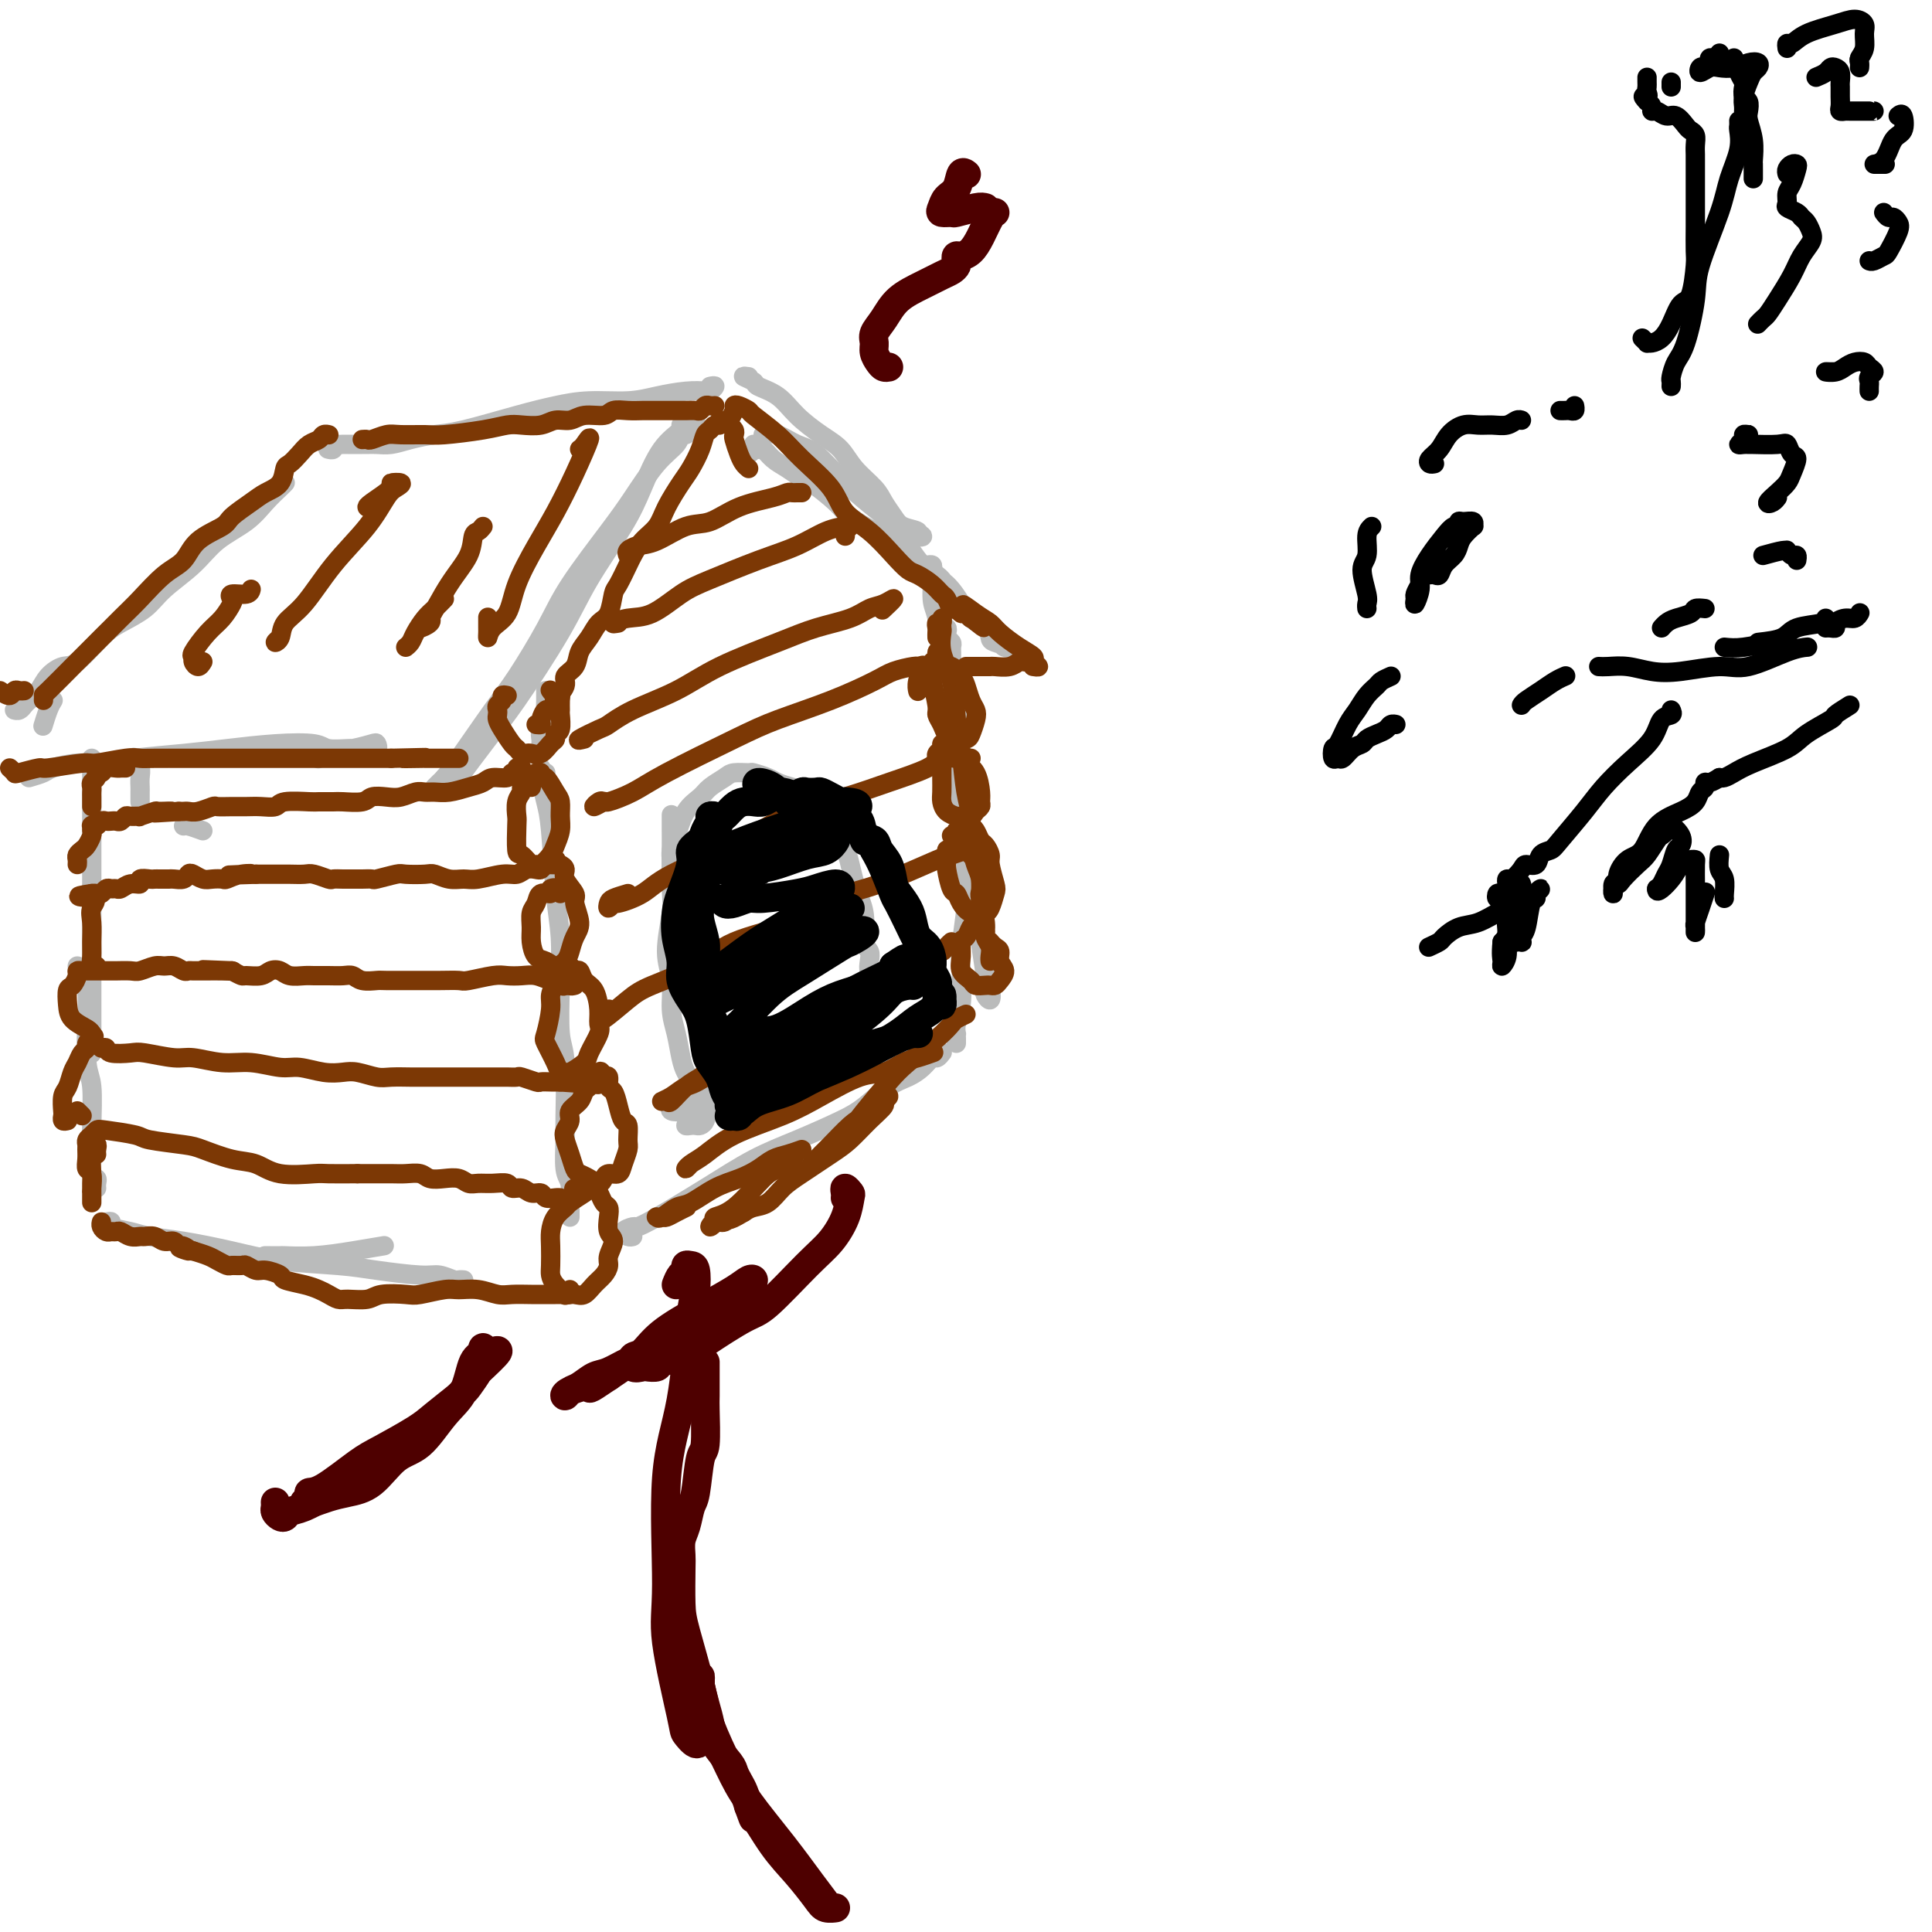 <svg viewBox='0 0 400 400' version='1.1' xmlns='http://www.w3.org/2000/svg' xmlns:xlink='http://www.w3.org/1999/xlink'><g fill='none' stroke='rgb(186,187,187)' stroke-width='4' stroke-linecap='round' stroke-linejoin='round'><path d='M113,160c-0.429,0.140 -0.858,0.280 -1,0c-0.142,-0.280 0.003,-0.979 0,-1c-0.003,-0.021 -0.155,0.636 0,2c0.155,1.364 0.616,3.434 1,5c0.384,1.566 0.690,2.629 1,6c0.310,3.371 0.623,9.052 1,13c0.377,3.948 0.819,6.164 1,9c0.181,2.836 0.101,6.293 0,10c-0.101,3.707 -0.224,7.665 0,10c0.224,2.335 0.796,3.047 1,6c0.204,2.953 0.041,8.147 0,11c-0.041,2.853 0.042,3.365 0,5c-0.042,1.635 -0.207,4.392 0,6c0.207,1.608 0.788,2.067 1,3c0.212,0.933 0.057,2.341 0,3c-0.057,0.659 -0.015,0.568 0,1c0.015,0.432 0.004,1.385 0,2c-0.004,0.615 -0.001,0.890 0,1c0.001,0.110 0.001,0.055 0,0'/><path d='M131,256c-0.253,0.081 -0.505,0.162 -1,0c-0.495,-0.162 -1.231,-0.569 -1,-1c0.231,-0.431 1.430,-0.888 2,-1c0.570,-0.112 0.511,0.120 1,0c0.489,-0.120 1.527,-0.591 4,-2c2.473,-1.409 6.383,-3.754 10,-6c3.617,-2.246 6.943,-4.391 10,-6c3.057,-1.609 5.847,-2.682 9,-4c3.153,-1.318 6.668,-2.880 9,-4c2.332,-1.120 3.479,-1.796 5,-3c1.521,-1.204 3.415,-2.934 5,-4c1.585,-1.066 2.859,-1.466 4,-2c1.141,-0.534 2.148,-1.201 3,-2c0.852,-0.799 1.549,-1.731 2,-2c0.451,-0.269 0.657,0.124 1,0c0.343,-0.124 0.823,-0.764 1,-1c0.177,-0.236 0.051,-0.067 0,0c-0.051,0.067 -0.025,0.034 0,0'/><path d='M198,216c0.002,-0.298 0.004,-0.597 0,-1c-0.004,-0.403 -0.015,-0.912 0,-1c0.015,-0.088 0.056,0.245 0,0c-0.056,-0.245 -0.207,-1.070 0,-2c0.207,-0.930 0.774,-1.967 1,-4c0.226,-2.033 0.113,-5.064 0,-7c-0.113,-1.936 -0.225,-2.778 0,-5c0.225,-2.222 0.789,-5.824 1,-8c0.211,-2.176 0.071,-2.924 0,-5c-0.071,-2.076 -0.071,-5.479 0,-8c0.071,-2.521 0.215,-4.160 0,-6c-0.215,-1.840 -0.789,-3.882 -1,-6c-0.211,-2.118 -0.060,-4.311 0,-6c0.060,-1.689 0.030,-2.874 0,-4c-0.030,-1.126 -0.061,-2.192 0,-3c0.061,-0.808 0.214,-1.358 0,-2c-0.214,-0.642 -0.793,-1.376 -1,-2c-0.207,-0.624 -0.041,-1.140 0,-2c0.041,-0.860 -0.042,-2.066 0,-3c0.042,-0.934 0.208,-1.598 0,-2c-0.208,-0.402 -0.792,-0.541 -1,-1c-0.208,-0.459 -0.042,-1.236 0,-2c0.042,-0.764 -0.040,-1.515 0,-2c0.040,-0.485 0.203,-0.704 0,-1c-0.203,-0.296 -0.773,-0.671 -1,-1c-0.227,-0.329 -0.112,-0.614 0,-1c0.112,-0.386 0.223,-0.873 0,-1c-0.223,-0.127 -0.778,0.107 -1,0c-0.222,-0.107 -0.111,-0.553 0,-1'/><path d='M195,129c-1.000,-6.222 -1.000,-1.778 -1,0c0.000,1.778 0.000,0.889 0,0'/><path d='M192,119c-0.120,0.133 -0.239,0.265 0,0c0.239,-0.265 0.838,-0.928 1,0c0.162,0.928 -0.113,3.445 0,5c0.113,1.555 0.613,2.146 1,4c0.387,1.854 0.662,4.971 1,8c0.338,3.029 0.740,5.969 1,8c0.260,2.031 0.379,3.152 1,6c0.621,2.848 1.743,7.423 2,10c0.257,2.577 -0.353,3.156 0,6c0.353,2.844 1.668,7.951 2,11c0.332,3.049 -0.318,4.038 0,6c0.318,1.962 1.605,4.895 2,7c0.395,2.105 -0.104,3.381 0,5c0.104,1.619 0.809,3.579 1,5c0.191,1.421 -0.131,2.302 0,3c0.131,0.698 0.715,1.214 1,2c0.285,0.786 0.269,1.842 0,2c-0.269,0.158 -0.793,-0.581 -1,-1c-0.207,-0.419 -0.097,-0.518 0,-1c0.097,-0.482 0.180,-1.349 0,-3c-0.180,-1.651 -0.625,-4.087 -1,-7c-0.375,-2.913 -0.682,-6.302 -1,-9c-0.318,-2.698 -0.649,-4.706 -1,-8c-0.351,-3.294 -0.723,-7.872 -1,-11c-0.277,-3.128 -0.459,-4.804 -1,-8c-0.541,-3.196 -1.440,-7.913 -2,-11c-0.560,-3.087 -0.780,-4.543 -1,-6'/><path d='M196,142c-1.620,-11.393 -1.169,-7.375 -1,-7c0.169,0.375 0.056,-2.894 0,-5c-0.056,-2.106 -0.054,-3.050 0,-4c0.054,-0.950 0.159,-1.904 0,-3c-0.159,-1.096 -0.581,-2.332 -1,-3c-0.419,-0.668 -0.833,-0.767 -1,-1c-0.167,-0.233 -0.087,-0.598 0,-1c0.087,-0.402 0.181,-0.840 0,-1c-0.181,-0.160 -0.636,-0.043 -1,0c-0.364,0.043 -0.636,0.012 -1,0c-0.364,-0.012 -0.818,-0.003 -1,0c-0.182,0.003 -0.091,0.002 0,0'/><path d='M113,145c0.001,-0.264 0.001,-0.529 0,-1c-0.001,-0.471 -0.004,-1.150 0,-1c0.004,0.150 0.015,1.129 0,2c-0.015,0.871 -0.057,1.635 0,2c0.057,0.365 0.211,0.333 0,1c-0.211,0.667 -0.789,2.035 -1,3c-0.211,0.965 -0.057,1.529 0,2c0.057,0.471 0.016,0.849 0,1c-0.016,0.151 -0.008,0.076 0,0'/><path d='M92,161c0.063,0.273 0.127,0.545 0,1c-0.127,0.455 -0.443,1.092 0,1c0.443,-0.092 1.647,-0.913 2,-1c0.353,-0.087 -0.145,0.558 1,-1c1.145,-1.558 3.934,-5.321 6,-8c2.066,-2.679 3.409,-4.274 6,-8c2.591,-3.726 6.429,-9.581 9,-14c2.571,-4.419 3.877,-7.400 6,-11c2.123,-3.600 5.065,-7.819 7,-11c1.935,-3.181 2.862,-5.324 4,-8c1.138,-2.676 2.488,-5.885 4,-8c1.512,-2.115 3.187,-3.134 4,-4c0.813,-0.866 0.764,-1.577 1,-2c0.236,-0.423 0.757,-0.558 1,-1c0.243,-0.442 0.210,-1.191 0,-1c-0.210,0.191 -0.595,1.321 -1,2c-0.405,0.679 -0.830,0.908 -1,1c-0.170,0.092 -0.085,0.046 0,0'/><path d='M90,163c0.351,-0.360 0.703,-0.720 1,-1c0.297,-0.280 0.540,-0.481 1,-1c0.460,-0.519 1.136,-1.357 3,-4c1.864,-2.643 4.914,-7.090 7,-10c2.086,-2.910 3.207,-4.281 5,-7c1.793,-2.719 4.257,-6.786 6,-10c1.743,-3.214 2.765,-5.574 5,-9c2.235,-3.426 5.684,-7.917 8,-11c2.316,-3.083 3.499,-4.759 5,-7c1.501,-2.241 3.319,-5.048 5,-7c1.681,-1.952 3.225,-3.048 4,-4c0.775,-0.952 0.782,-1.762 1,-2c0.218,-0.238 0.647,0.094 1,0c0.353,-0.094 0.631,-0.613 1,-1c0.369,-0.387 0.830,-0.643 1,-1c0.170,-0.357 0.049,-0.816 0,-1c-0.049,-0.184 -0.024,-0.092 0,0'/><path d='M155,78c-0.645,-0.092 -1.290,-0.185 -1,0c0.290,0.185 1.515,0.647 2,1c0.485,0.353 0.230,0.596 1,1c0.770,0.404 2.564,0.967 4,2c1.436,1.033 2.514,2.534 4,4c1.486,1.466 3.381,2.895 5,4c1.619,1.105 2.962,1.885 4,3c1.038,1.115 1.771,2.565 3,4c1.229,1.435 2.954,2.857 4,4c1.046,1.143 1.413,2.009 2,3c0.587,0.991 1.392,2.109 2,3c0.608,0.891 1.018,1.555 2,2c0.982,0.445 2.536,0.669 3,1c0.464,0.331 -0.163,0.768 0,1c0.163,0.232 1.116,0.258 1,0c-0.116,-0.258 -1.300,-0.800 -2,-1c-0.700,-0.200 -0.914,-0.057 -1,0c-0.086,0.057 -0.043,0.029 0,0'/><path d='M147,80c0.527,-0.112 1.055,-0.223 1,0c-0.055,0.223 -0.692,0.782 -1,1c-0.308,0.218 -0.285,0.096 -1,0c-0.715,-0.096 -2.166,-0.167 -4,0c-1.834,0.167 -4.049,0.571 -6,1c-1.951,0.429 -3.638,0.882 -6,1c-2.362,0.118 -5.400,-0.099 -8,0c-2.600,0.099 -4.761,0.513 -7,1c-2.239,0.487 -4.556,1.049 -8,2c-3.444,0.951 -8.014,2.293 -11,3c-2.986,0.707 -4.387,0.778 -6,1c-1.613,0.222 -3.439,0.595 -5,1c-1.561,0.405 -2.856,0.840 -4,1c-1.144,0.160 -2.138,0.043 -3,0c-0.862,-0.043 -1.593,-0.012 -2,0c-0.407,0.012 -0.490,0.003 -1,0c-0.510,-0.003 -1.447,-0.002 -2,0c-0.553,0.002 -0.722,0.004 -1,0c-0.278,-0.004 -0.667,-0.015 -1,0c-0.333,0.015 -0.611,0.057 -1,0c-0.389,-0.057 -0.889,-0.211 -1,0c-0.111,0.211 0.166,0.789 0,1c-0.166,0.211 -0.775,0.057 -1,0c-0.225,-0.057 -0.064,-0.016 0,0c0.064,0.016 0.032,0.008 0,0'/><path d='M59,100c0.044,-0.048 0.088,-0.097 0,0c-0.088,0.097 -0.306,0.338 -1,1c-0.694,0.662 -1.862,1.744 -3,3c-1.138,1.256 -2.245,2.685 -4,4c-1.755,1.315 -4.157,2.516 -6,4c-1.843,1.484 -3.128,3.252 -5,5c-1.872,1.748 -4.332,3.478 -6,5c-1.668,1.522 -2.543,2.837 -4,4c-1.457,1.163 -3.496,2.173 -5,3c-1.504,0.827 -2.471,1.471 -4,3c-1.529,1.529 -3.618,3.944 -5,5c-1.382,1.056 -2.058,0.755 -3,1c-0.942,0.245 -2.150,1.036 -3,2c-0.850,0.964 -1.342,2.101 -2,3c-0.658,0.899 -1.483,1.561 -2,2c-0.517,0.439 -0.726,0.654 -1,1c-0.274,0.346 -0.612,0.824 -1,1c-0.388,0.176 -0.825,0.050 -1,0c-0.175,-0.050 -0.087,-0.025 0,0'/><path d='M11,145c-0.311,0.511 -0.622,1.022 -1,2c-0.378,0.978 -0.822,2.422 -1,3c-0.178,0.578 -0.089,0.289 0,0'/><path d='M6,161c1.163,-0.341 2.326,-0.683 3,-1c0.674,-0.317 0.859,-0.610 2,-1c1.141,-0.390 3.238,-0.878 5,-1c1.762,-0.122 3.188,0.121 5,0c1.812,-0.121 4.009,-0.608 7,-1c2.991,-0.392 6.777,-0.690 10,-1c3.223,-0.310 5.882,-0.633 9,-1c3.118,-0.367 6.694,-0.778 10,-1c3.306,-0.222 6.341,-0.256 8,0c1.659,0.256 1.940,0.802 3,1c1.060,0.198 2.897,0.050 4,0c1.103,-0.050 1.472,-0.000 2,0c0.528,0.000 1.217,-0.050 2,0c0.783,0.050 1.661,0.198 2,0c0.339,-0.198 0.140,-0.743 0,-1c-0.140,-0.257 -0.220,-0.226 -1,0c-0.780,0.226 -2.261,0.648 -4,1c-1.739,0.352 -3.738,0.633 -5,1c-1.262,0.367 -1.789,0.819 -2,1c-0.211,0.181 -0.105,0.090 0,0'/><path d='M42,172c-1.156,-0.422 -2.311,-0.844 -3,-1c-0.689,-0.156 -0.911,-0.044 -1,0c-0.089,0.044 -0.044,0.022 0,0'/><path d='M29,166c-0.000,0.088 -0.000,0.175 0,0c0.000,-0.175 0.001,-0.614 0,-1c-0.001,-0.386 -0.004,-0.719 0,-1c0.004,-0.281 0.016,-0.510 0,-1c-0.016,-0.490 -0.059,-1.243 0,-2c0.059,-0.757 0.219,-1.520 0,-2c-0.219,-0.480 -0.818,-0.679 -1,-1c-0.182,-0.321 0.053,-0.766 0,-1c-0.053,-0.234 -0.393,-0.259 -1,0c-0.607,0.259 -1.482,0.801 -2,1c-0.518,0.199 -0.678,0.053 -1,0c-0.322,-0.053 -0.806,-0.015 -1,0c-0.194,0.015 -0.097,0.008 0,0'/><path d='M19,158c0.000,-0.595 0.000,-1.190 0,-1c0.000,0.190 0.000,1.166 0,2c0.000,0.834 0.000,1.525 0,4c0.000,2.475 0.000,6.732 0,11c0.000,4.268 0.000,8.546 0,12c0.000,3.454 0.000,6.084 0,9c0.000,2.916 0.000,6.118 0,9c0.000,2.882 0.000,5.445 0,7c0.000,1.555 0.000,2.101 0,3c0.000,0.899 0.000,2.149 0,3c0.000,0.851 0.000,1.303 0,1c0.000,-0.303 0.000,-1.360 0,-2c0.000,-0.640 0.000,-0.862 0,-1c-0.000,-0.138 0.000,-0.191 0,-1c0.000,-0.809 0.000,-2.374 0,-3c0.000,-0.626 0.000,-0.313 0,0'/><path d='M16,200c0.312,0.085 0.623,0.171 1,1c0.377,0.829 0.819,2.403 1,4c0.181,1.597 0.101,3.219 0,6c-0.101,2.781 -0.224,6.721 0,9c0.224,2.279 0.796,2.897 1,5c0.204,2.103 0.041,5.691 0,8c-0.041,2.309 0.042,3.340 0,5c-0.042,1.660 -0.207,3.947 0,5c0.207,1.053 0.788,0.870 1,1c0.212,0.130 0.057,0.574 0,1c-0.057,0.426 -0.016,0.836 0,1c0.016,0.164 0.008,0.082 0,0'/><path d='M22,253c0.522,-0.090 1.044,-0.179 1,0c-0.044,0.179 -0.654,0.628 0,1c0.654,0.372 2.573,0.667 4,1c1.427,0.333 2.362,0.705 4,1c1.638,0.295 3.980,0.512 7,1c3.020,0.488 6.717,1.245 10,2c3.283,0.755 6.152,1.508 10,2c3.848,0.492 8.674,0.724 12,1c3.326,0.276 5.153,0.596 8,1c2.847,0.404 6.714,0.893 9,1c2.286,0.107 2.991,-0.167 4,0c1.009,0.167 2.322,0.777 3,1c0.678,0.223 0.721,0.060 1,0c0.279,-0.060 0.794,-0.017 1,0c0.206,0.017 0.103,0.009 0,0'/><path d='M58,260c-0.640,0.000 -1.280,0.001 -2,0c-0.720,-0.001 -1.521,-0.003 -1,0c0.521,0.003 2.365,0.011 3,0c0.635,-0.011 0.063,-0.042 1,0c0.938,0.042 3.385,0.155 6,0c2.615,-0.155 5.396,-0.580 8,-1c2.604,-0.420 5.030,-0.834 6,-1c0.970,-0.166 0.485,-0.083 0,0'/><path d='M158,90c0.901,-0.203 1.802,-0.406 3,0c1.198,0.406 2.692,1.420 4,2c1.308,0.580 2.429,0.727 4,2c1.571,1.273 3.592,3.674 6,6c2.408,2.326 5.203,4.578 7,6c1.797,1.422 2.596,2.014 4,4c1.404,1.986 3.411,5.365 5,7c1.589,1.635 2.758,1.527 4,3c1.242,1.473 2.555,4.528 4,6c1.445,1.472 3.021,1.362 4,2c0.979,0.638 1.362,2.024 2,3c0.638,0.976 1.530,1.541 2,2c0.470,0.459 0.517,0.810 1,1c0.483,0.190 1.402,0.217 1,0c-0.402,-0.217 -2.123,-0.679 -3,-1c-0.877,-0.321 -0.909,-0.502 -1,-1c-0.091,-0.498 -0.241,-1.313 -1,-2c-0.759,-0.687 -2.128,-1.248 -3,-2c-0.872,-0.752 -1.245,-1.697 -2,-3c-0.755,-1.303 -1.890,-2.965 -3,-4c-1.110,-1.035 -2.196,-1.443 -3,-2c-0.804,-0.557 -1.326,-1.262 -2,-2c-0.674,-0.738 -1.500,-1.507 -2,-2c-0.500,-0.493 -0.673,-0.710 -1,-1c-0.327,-0.290 -0.808,-0.654 -1,-1c-0.192,-0.346 -0.096,-0.673 0,-1'/><path d='M187,112c-3.258,-3.265 -1.401,-0.929 -1,0c0.401,0.929 -0.652,0.450 -1,0c-0.348,-0.450 0.009,-0.870 0,-1c-0.009,-0.130 -0.384,0.031 -1,0c-0.616,-0.031 -1.473,-0.256 -3,-1c-1.527,-0.744 -3.724,-2.009 -5,-3c-1.276,-0.991 -1.630,-1.707 -3,-3c-1.370,-1.293 -3.757,-3.163 -5,-4c-1.243,-0.837 -1.341,-0.640 -2,-1c-0.659,-0.360 -1.879,-1.278 -3,-2c-1.121,-0.722 -2.142,-1.248 -3,-2c-0.858,-0.752 -1.554,-1.728 -2,-2c-0.446,-0.272 -0.642,0.162 -1,0c-0.358,-0.162 -0.880,-0.920 -1,-1c-0.120,-0.080 0.160,0.517 0,1c-0.160,0.483 -0.760,0.852 -1,1c-0.240,0.148 -0.120,0.074 0,0'/><path d='M143,225c-0.764,0.334 -1.527,0.667 -2,1c-0.473,0.333 -0.655,0.665 -1,1c-0.345,0.335 -0.854,0.674 -1,1c-0.146,0.326 0.070,0.638 0,1c-0.070,0.362 -0.428,0.775 0,1c0.428,0.225 1.641,0.261 2,0c0.359,-0.261 -0.136,-0.819 0,-1c0.136,-0.181 0.903,0.016 3,-1c2.097,-1.016 5.524,-3.246 8,-5c2.476,-1.754 4.000,-3.033 7,-5c3.000,-1.967 7.476,-4.622 10,-6c2.524,-1.378 3.097,-1.478 4,-2c0.903,-0.522 2.136,-1.465 3,-2c0.864,-0.535 1.360,-0.661 2,-1c0.640,-0.339 1.426,-0.889 2,-1c0.574,-0.111 0.937,0.218 1,0c0.063,-0.218 -0.175,-0.982 0,-1c0.175,-0.018 0.764,0.709 1,1c0.236,0.291 0.118,0.145 0,0'/><path d='M151,227c-0.107,0.249 -0.214,0.497 -1,1c-0.786,0.503 -2.252,1.259 -3,2c-0.748,0.741 -0.780,1.467 -1,2c-0.220,0.533 -0.630,0.872 -1,1c-0.370,0.128 -0.702,0.045 -1,0c-0.298,-0.045 -0.563,-0.054 -1,0c-0.437,0.054 -1.045,0.169 -1,0c0.045,-0.169 0.744,-0.622 1,-1c0.256,-0.378 0.068,-0.682 0,-1c-0.068,-0.318 -0.018,-0.652 0,-1c0.018,-0.348 0.002,-0.712 0,-1c-0.002,-0.288 0.011,-0.501 0,-1c-0.011,-0.499 -0.044,-1.283 0,-2c0.044,-0.717 0.165,-1.365 0,-2c-0.165,-0.635 -0.617,-1.257 -1,-2c-0.383,-0.743 -0.696,-1.608 -1,-3c-0.304,-1.392 -0.600,-3.310 -1,-5c-0.400,-1.690 -0.906,-3.150 -1,-5c-0.094,-1.850 0.224,-4.088 0,-6c-0.224,-1.912 -0.988,-3.498 -1,-6c-0.012,-2.502 0.729,-5.921 1,-8c0.271,-2.079 0.073,-2.817 0,-5c-0.073,-2.183 -0.019,-5.812 0,-8c0.019,-2.188 0.005,-2.935 0,-4c-0.005,-1.065 -0.001,-2.447 0,-3c0.001,-0.553 0.001,-0.276 0,0'/><path d='M139,180c-0.005,-0.355 -0.011,-0.710 0,-1c0.011,-0.290 0.037,-0.514 0,-1c-0.037,-0.486 -0.138,-1.232 0,-2c0.138,-0.768 0.516,-1.557 1,-3c0.484,-1.443 1.073,-3.539 2,-5c0.927,-1.461 2.193,-2.286 3,-3c0.807,-0.714 1.156,-1.316 2,-2c0.844,-0.684 2.184,-1.448 3,-2c0.816,-0.552 1.110,-0.891 2,-1c0.890,-0.109 2.378,0.013 3,0c0.622,-0.013 0.380,-0.159 1,0c0.620,0.159 2.102,0.625 3,1c0.898,0.375 1.213,0.659 2,1c0.787,0.341 2.045,0.740 3,1c0.955,0.260 1.607,0.380 2,1c0.393,0.620 0.529,1.741 1,2c0.471,0.259 1.278,-0.343 2,0c0.722,0.343 1.359,1.632 2,3c0.641,1.368 1.285,2.816 2,4c0.715,1.184 1.502,2.103 2,3c0.498,0.897 0.707,1.770 1,3c0.293,1.230 0.671,2.815 1,4c0.329,1.185 0.610,1.969 1,3c0.390,1.031 0.888,2.308 1,4c0.112,1.692 -0.162,3.797 0,5c0.162,1.203 0.761,1.502 1,2c0.239,0.498 0.116,1.194 0,2c-0.116,0.806 -0.227,1.721 0,2c0.227,0.279 0.792,-0.079 1,0c0.208,0.079 0.059,0.594 0,1c-0.059,0.406 -0.030,0.703 0,1'/><path d='M181,203c1.000,4.500 0.500,2.250 0,0'/></g>
<g fill='none' stroke='rgb(124,56,5)' stroke-width='4' stroke-linecap='round' stroke-linejoin='round'><path d='M20,239c-0.030,-0.278 -0.061,-0.557 0,-1c0.061,-0.443 0.212,-1.051 0,-1c-0.212,0.051 -0.789,0.761 -1,2c-0.211,1.239 -0.057,3.009 0,4c0.057,0.991 0.015,1.204 0,2c-0.015,0.796 -0.004,2.174 0,3c0.004,0.826 0.002,1.100 0,1c-0.002,-0.100 -0.004,-0.575 0,-1c0.004,-0.425 0.015,-0.799 0,-1c-0.015,-0.201 -0.057,-0.229 0,-1c0.057,-0.771 0.212,-2.287 0,-3c-0.212,-0.713 -0.790,-0.625 -1,-1c-0.210,-0.375 -0.054,-1.214 0,-2c0.054,-0.786 0.004,-1.521 0,-2c-0.004,-0.479 0.039,-0.704 0,-1c-0.039,-0.296 -0.161,-0.665 0,-1c0.161,-0.335 0.605,-0.637 1,-1c0.395,-0.363 0.742,-0.788 1,-1c0.258,-0.212 0.425,-0.213 2,0c1.575,0.213 4.556,0.638 6,1c1.444,0.362 1.351,0.659 3,1c1.649,0.341 5.039,0.726 7,1c1.961,0.274 2.494,0.438 4,1c1.506,0.562 3.986,1.524 6,2c2.014,0.476 3.562,0.467 5,1c1.438,0.533 2.767,1.607 5,2c2.233,0.393 5.370,0.106 7,0c1.630,-0.106 1.751,-0.030 3,0c1.249,0.030 3.624,0.015 6,0'/><path d='M74,243c2.949,0.001 2.322,0.004 3,0c0.678,-0.004 2.660,-0.015 4,0c1.340,0.015 2.039,0.056 3,0c0.961,-0.056 2.183,-0.207 3,0c0.817,0.207 1.229,0.773 2,1c0.771,0.227 1.900,0.114 3,0c1.100,-0.114 2.172,-0.228 3,0c0.828,0.228 1.411,0.797 2,1c0.589,0.203 1.183,0.039 2,0c0.817,-0.039 1.857,0.046 3,0c1.143,-0.046 2.390,-0.224 3,0c0.610,0.224 0.582,0.848 1,1c0.418,0.152 1.281,-0.170 2,0c0.719,0.170 1.292,0.830 2,1c0.708,0.170 1.549,-0.151 2,0c0.451,0.151 0.513,0.772 1,1c0.487,0.228 1.400,0.061 2,0c0.600,-0.061 0.886,-0.018 1,0c0.114,0.018 0.057,0.009 0,0'/><path d='M121,247c-1.207,0.773 -2.415,1.546 -3,2c-0.585,0.454 -0.549,0.590 -1,1c-0.451,0.410 -1.389,1.093 -2,2c-0.611,0.907 -0.894,2.038 -1,3c-0.106,0.962 -0.034,1.754 0,3c0.034,1.246 0.032,2.947 0,4c-0.032,1.053 -0.094,1.459 0,2c0.094,0.541 0.343,1.218 1,2c0.657,0.782 1.723,1.668 2,2c0.277,0.332 -0.235,0.111 0,0c0.235,-0.111 1.216,-0.113 2,0c0.784,0.113 1.372,0.341 2,0c0.628,-0.341 1.297,-1.250 2,-2c0.703,-0.750 1.438,-1.341 2,-2c0.562,-0.659 0.949,-1.387 1,-2c0.051,-0.613 -0.234,-1.110 0,-2c0.234,-0.890 0.988,-2.174 1,-3c0.012,-0.826 -0.718,-1.195 -1,-2c-0.282,-0.805 -0.117,-2.047 0,-3c0.117,-0.953 0.186,-1.618 0,-2c-0.186,-0.382 -0.626,-0.482 -1,-1c-0.374,-0.518 -0.682,-1.456 -1,-2c-0.318,-0.544 -0.646,-0.696 -1,-1c-0.354,-0.304 -0.734,-0.762 -1,-1c-0.266,-0.238 -0.418,-0.256 -1,0c-0.582,0.256 -1.595,0.788 -2,1c-0.405,0.212 -0.203,0.106 0,0'/><path d='M118,267c0.126,0.423 0.253,0.845 0,1c-0.253,0.155 -0.885,0.042 -1,0c-0.115,-0.042 0.286,-0.011 0,0c-0.286,0.011 -1.258,0.004 -2,0c-0.742,-0.004 -1.254,-0.005 -2,0c-0.746,0.005 -1.726,0.016 -3,0c-1.274,-0.016 -2.842,-0.058 -4,0c-1.158,0.058 -1.907,0.215 -3,0c-1.093,-0.215 -2.531,-0.804 -4,-1c-1.469,-0.196 -2.971,-0.001 -4,0c-1.029,0.001 -1.586,-0.192 -3,0c-1.414,0.192 -3.685,0.769 -5,1c-1.315,0.231 -1.675,0.115 -3,0c-1.325,-0.115 -3.615,-0.230 -5,0c-1.385,0.230 -1.865,0.805 -3,1c-1.135,0.195 -2.924,0.011 -4,0c-1.076,-0.011 -1.438,0.152 -2,0c-0.562,-0.152 -1.325,-0.618 -2,-1c-0.675,-0.382 -1.262,-0.681 -2,-1c-0.738,-0.319 -1.625,-0.659 -3,-1c-1.375,-0.341 -3.237,-0.684 -4,-1c-0.763,-0.316 -0.427,-0.607 -1,-1c-0.573,-0.393 -2.055,-0.890 -3,-1c-0.945,-0.110 -1.351,0.168 -2,0c-0.649,-0.168 -1.539,-0.780 -2,-1c-0.461,-0.220 -0.493,-0.048 -1,0c-0.507,0.048 -1.489,-0.029 -2,0c-0.511,0.029 -0.549,0.162 -1,0c-0.451,-0.162 -1.314,-0.621 -2,-1c-0.686,-0.379 -1.196,-0.680 -2,-1c-0.804,-0.320 -1.902,-0.660 -3,-1'/><path d='M40,259c-5.130,-1.482 -1.955,-0.186 -1,0c0.955,0.186 -0.310,-0.739 -1,-1c-0.690,-0.261 -0.805,0.140 -1,0c-0.195,-0.140 -0.471,-0.822 -1,-1c-0.529,-0.178 -1.310,0.150 -2,0c-0.690,-0.150 -1.288,-0.776 -2,-1c-0.712,-0.224 -1.539,-0.046 -2,0c-0.461,0.046 -0.557,-0.040 -1,0c-0.443,0.040 -1.232,0.208 -2,0c-0.768,-0.208 -1.516,-0.790 -2,-1c-0.484,-0.210 -0.704,-0.046 -1,0c-0.296,0.046 -0.668,-0.026 -1,0c-0.332,0.026 -0.625,0.151 -1,0c-0.375,-0.151 -0.832,-0.579 -1,-1c-0.168,-0.421 -0.048,-0.835 0,-1c0.048,-0.165 0.024,-0.083 0,0'/><path d='M17,231c-0.417,-0.417 -0.833,-0.833 -1,-1c-0.167,-0.167 -0.083,-0.083 0,0'/><path d='M14,232c-0.421,0.104 -0.842,0.209 -1,0c-0.158,-0.209 -0.054,-0.731 0,-1c0.054,-0.269 0.056,-0.284 0,-1c-0.056,-0.716 -0.170,-2.132 0,-3c0.170,-0.868 0.624,-1.188 1,-2c0.376,-0.812 0.674,-2.115 1,-3c0.326,-0.885 0.679,-1.351 1,-2c0.321,-0.649 0.608,-1.481 1,-2c0.392,-0.519 0.889,-0.727 1,-1c0.111,-0.273 -0.162,-0.612 0,-1c0.162,-0.388 0.761,-0.825 1,-1c0.239,-0.175 0.120,-0.087 0,0'/><path d='M21,217c0.418,-0.111 0.836,-0.222 1,0c0.164,0.222 0.075,0.776 1,1c0.925,0.224 2.865,0.117 4,0c1.135,-0.117 1.467,-0.243 3,0c1.533,0.243 4.269,0.854 6,1c1.731,0.146 2.457,-0.172 4,0c1.543,0.172 3.903,0.834 6,1c2.097,0.166 3.930,-0.166 6,0c2.070,0.166 4.377,0.828 6,1c1.623,0.172 2.563,-0.146 4,0c1.437,0.146 3.370,0.757 5,1c1.630,0.243 2.958,0.118 4,0c1.042,-0.118 1.797,-0.228 3,0c1.203,0.228 2.854,0.793 4,1c1.146,0.207 1.786,0.055 3,0c1.214,-0.055 3.001,-0.015 4,0c0.999,0.015 1.212,0.004 2,0c0.788,-0.004 2.153,-0.001 3,0c0.847,0.001 1.175,0.000 2,0c0.825,-0.000 2.146,-0.000 3,0c0.854,0.000 1.241,0.000 2,0c0.759,-0.000 1.889,-0.001 3,0c1.111,0.001 2.203,0.004 3,0c0.797,-0.004 1.298,-0.015 2,0c0.702,0.015 1.606,0.057 2,0c0.394,-0.057 0.280,-0.211 1,0c0.720,0.211 2.276,0.789 3,1c0.724,0.211 0.618,0.057 1,0c0.382,-0.057 1.252,-0.016 2,0c0.748,0.016 1.374,0.008 2,0'/><path d='M116,224c14.892,1.078 4.622,0.274 1,0c-3.622,-0.274 -0.596,-0.019 1,0c1.596,0.019 1.760,-0.199 2,0c0.240,0.199 0.554,0.816 1,1c0.446,0.184 1.024,-0.064 1,0c-0.024,0.064 -0.651,0.440 -1,1c-0.349,0.560 -0.420,1.304 -1,2c-0.580,0.696 -1.669,1.344 -2,2c-0.331,0.656 0.097,1.321 0,2c-0.097,0.679 -0.717,1.372 -1,2c-0.283,0.628 -0.228,1.190 0,2c0.228,0.810 0.628,1.868 1,3c0.372,1.132 0.716,2.339 1,3c0.284,0.661 0.509,0.775 1,1c0.491,0.225 1.249,0.559 2,1c0.751,0.441 1.496,0.989 2,1c0.504,0.011 0.766,-0.515 1,-1c0.234,-0.485 0.441,-0.930 1,-1c0.559,-0.070 1.471,0.233 2,0c0.529,-0.233 0.675,-1.002 1,-2c0.325,-0.998 0.830,-2.223 1,-3c0.170,-0.777 0.004,-1.105 0,-2c-0.004,-0.895 0.153,-2.357 0,-3c-0.153,-0.643 -0.615,-0.467 -1,-1c-0.385,-0.533 -0.694,-1.775 -1,-3c-0.306,-1.225 -0.608,-2.431 -1,-3c-0.392,-0.569 -0.875,-0.499 -1,-1c-0.125,-0.501 0.107,-1.572 0,-2c-0.107,-0.428 -0.554,-0.214 -1,0'/><path d='M125,223c-0.940,-2.321 -0.792,-0.625 -1,0c-0.208,0.625 -0.774,0.179 -1,0c-0.226,-0.179 -0.113,-0.089 0,0'/><path d='M118,204c-0.447,-0.533 -0.894,-1.065 -1,-1c-0.106,0.065 0.130,0.728 0,1c-0.130,0.272 -0.627,0.154 -1,0c-0.373,-0.154 -0.624,-0.342 -1,0c-0.376,0.342 -0.879,1.215 -1,2c-0.121,0.785 0.138,1.482 0,3c-0.138,1.518 -0.675,3.856 -1,5c-0.325,1.144 -0.440,1.093 0,2c0.440,0.907 1.435,2.772 2,4c0.565,1.228 0.699,1.817 1,2c0.301,0.183 0.768,-0.042 1,0c0.232,0.042 0.230,0.349 1,0c0.770,-0.349 2.312,-1.355 3,-2c0.688,-0.645 0.522,-0.929 1,-2c0.478,-1.071 1.599,-2.930 2,-4c0.401,-1.070 0.080,-1.352 0,-2c-0.080,-0.648 0.081,-1.661 0,-3c-0.081,-1.339 -0.403,-3.004 -1,-4c-0.597,-0.996 -1.470,-1.325 -2,-2c-0.530,-0.675 -0.716,-1.698 -1,-2c-0.284,-0.302 -0.664,0.115 -1,0c-0.336,-0.115 -0.626,-0.763 -1,-1c-0.374,-0.237 -0.831,-0.064 -1,0c-0.169,0.064 -0.048,0.018 0,0c0.048,-0.018 0.024,-0.009 0,0'/><path d='M116,185c0.241,-0.389 0.482,-0.777 0,-1c-0.482,-0.223 -1.688,-0.279 -2,0c-0.312,0.279 0.270,0.893 0,1c-0.270,0.107 -1.394,-0.292 -2,0c-0.606,0.292 -0.696,1.276 -1,2c-0.304,0.724 -0.822,1.188 -1,2c-0.178,0.812 -0.018,1.973 0,3c0.018,1.027 -0.108,1.919 0,3c0.108,1.081 0.449,2.351 1,3c0.551,0.649 1.313,0.676 2,1c0.687,0.324 1.299,0.945 2,1c0.701,0.055 1.490,-0.454 2,-1c0.510,-0.546 0.741,-1.128 1,-2c0.259,-0.872 0.545,-2.033 1,-3c0.455,-0.967 1.079,-1.740 1,-3c-0.079,-1.260 -0.861,-3.007 -1,-4c-0.139,-0.993 0.366,-1.233 0,-2c-0.366,-0.767 -1.604,-2.062 -2,-3c-0.396,-0.938 0.051,-1.519 0,-2c-0.051,-0.481 -0.601,-0.861 -1,-1c-0.399,-0.139 -0.646,-0.037 -1,0c-0.354,0.037 -0.815,0.011 -1,0c-0.185,-0.011 -0.092,-0.005 0,0'/><path d='M110,163c-0.301,-0.516 -0.603,-1.031 -1,-1c-0.397,0.031 -0.891,0.610 -1,1c-0.109,0.390 0.166,0.592 0,1c-0.166,0.408 -0.775,1.021 -1,2c-0.225,0.979 -0.068,2.322 0,3c0.068,0.678 0.046,0.689 0,2c-0.046,1.311 -0.115,3.922 0,5c0.115,1.078 0.416,0.622 1,1c0.584,0.378 1.452,1.588 2,2c0.548,0.412 0.778,0.024 1,0c0.222,-0.024 0.438,0.314 1,0c0.562,-0.314 1.472,-1.282 2,-2c0.528,-0.718 0.675,-1.188 1,-2c0.325,-0.812 0.827,-1.966 1,-3c0.173,-1.034 0.018,-1.947 0,-3c-0.018,-1.053 0.101,-2.248 0,-3c-0.101,-0.752 -0.423,-1.063 -1,-2c-0.577,-0.937 -1.409,-2.500 -2,-3c-0.591,-0.500 -0.942,0.062 -1,0c-0.058,-0.062 0.177,-0.747 0,-1c-0.177,-0.253 -0.765,-0.072 -1,0c-0.235,0.072 -0.118,0.036 0,0'/><path d='M105,144c-0.453,-0.089 -0.906,-0.178 -1,0c-0.094,0.178 0.170,0.625 0,1c-0.170,0.375 -0.776,0.680 -1,1c-0.224,0.320 -0.067,0.657 0,1c0.067,0.343 0.045,0.694 0,1c-0.045,0.306 -0.114,0.569 0,1c0.114,0.431 0.412,1.030 1,2c0.588,0.970 1.466,2.312 2,3c0.534,0.688 0.723,0.722 1,1c0.277,0.278 0.641,0.800 1,1c0.359,0.200 0.713,0.079 1,0c0.287,-0.079 0.507,-0.116 1,0c0.493,0.116 1.260,0.384 2,0c0.740,-0.384 1.452,-1.420 2,-2c0.548,-0.580 0.931,-0.704 1,-1c0.069,-0.296 -0.178,-0.765 0,-1c0.178,-0.235 0.780,-0.235 1,-1c0.220,-0.765 0.056,-2.295 0,-3c-0.056,-0.705 -0.005,-0.585 0,-1c0.005,-0.415 -0.037,-1.365 0,-2c0.037,-0.635 0.154,-0.954 0,-1c-0.154,-0.046 -0.580,0.180 -1,0c-0.420,-0.180 -0.834,-0.766 -1,-1c-0.166,-0.234 -0.083,-0.117 0,0'/><path d='M119,204c-0.454,0.113 -0.909,0.226 -1,0c-0.091,-0.226 0.181,-0.792 0,-1c-0.181,-0.208 -0.814,-0.060 -1,0c-0.186,0.060 0.075,0.030 0,0c-0.075,-0.030 -0.485,-0.060 -1,0c-0.515,0.060 -1.136,0.211 -2,0c-0.864,-0.211 -1.972,-0.785 -3,-1c-1.028,-0.215 -1.975,-0.072 -3,0c-1.025,0.072 -2.128,0.072 -3,0c-0.872,-0.072 -1.512,-0.215 -3,0c-1.488,0.215 -3.823,0.790 -5,1c-1.177,0.210 -1.194,0.056 -2,0c-0.806,-0.056 -2.399,-0.015 -4,0c-1.601,0.015 -3.209,0.005 -4,0c-0.791,-0.005 -0.764,-0.005 -2,0c-1.236,0.005 -3.734,0.015 -5,0c-1.266,-0.015 -1.301,-0.057 -2,0c-0.699,0.057 -2.064,0.211 -3,0c-0.936,-0.211 -1.443,-0.789 -2,-1c-0.557,-0.211 -1.164,-0.056 -2,0c-0.836,0.056 -1.900,0.011 -3,0c-1.100,-0.011 -2.234,0.010 -3,0c-0.766,-0.010 -1.162,-0.051 -2,0c-0.838,0.051 -2.116,0.196 -3,0c-0.884,-0.196 -1.374,-0.731 -2,-1c-0.626,-0.269 -1.389,-0.271 -2,0c-0.611,0.271 -1.071,0.815 -2,1c-0.929,0.185 -2.327,0.011 -3,0c-0.673,-0.011 -0.621,0.140 -1,0c-0.379,-0.140 -1.190,-0.570 -2,-1'/><path d='M48,201c-11.196,-0.464 -3.686,-0.124 -1,0c2.686,0.124 0.549,0.033 -1,0c-1.549,-0.033 -2.508,-0.008 -3,0c-0.492,0.008 -0.516,-0.002 -1,0c-0.484,0.002 -1.428,0.015 -2,0c-0.572,-0.015 -0.771,-0.058 -1,0c-0.229,0.058 -0.488,0.215 -1,0c-0.512,-0.215 -1.276,-0.804 -2,-1c-0.724,-0.196 -1.406,-0.000 -2,0c-0.594,0.000 -1.100,-0.196 -2,0c-0.900,0.196 -2.196,0.785 -3,1c-0.804,0.215 -1.118,0.058 -2,0c-0.882,-0.058 -2.331,-0.015 -3,0c-0.669,0.015 -0.557,0.004 -1,0c-0.443,-0.004 -1.442,-0.001 -2,0c-0.558,0.001 -0.674,0.000 -1,0c-0.326,-0.000 -0.862,-0.001 -1,0c-0.138,0.001 0.121,0.002 0,0c-0.121,-0.002 -0.624,-0.007 -1,0c-0.376,0.007 -0.626,0.028 -1,0c-0.374,-0.028 -0.871,-0.104 -1,0c-0.129,0.104 0.110,0.387 0,1c-0.110,0.613 -0.569,1.554 -1,2c-0.431,0.446 -0.834,0.396 -1,1c-0.166,0.604 -0.096,1.863 0,3c0.096,1.137 0.218,2.152 1,3c0.782,0.848 2.223,1.528 3,2c0.777,0.472 0.888,0.736 1,1'/><path d='M19,214c0.833,1.000 0.417,0.500 0,0'/><path d='M115,179c0.201,-0.506 0.402,-1.012 0,-1c-0.402,0.012 -1.406,0.543 -2,1c-0.594,0.457 -0.779,0.839 -1,1c-0.221,0.161 -0.478,0.099 -1,0c-0.522,-0.099 -1.308,-0.237 -2,0c-0.692,0.237 -1.290,0.849 -2,1c-0.710,0.151 -1.531,-0.159 -3,0c-1.469,0.159 -3.585,0.789 -5,1c-1.415,0.211 -2.131,0.004 -3,0c-0.869,-0.004 -1.893,0.194 -3,0c-1.107,-0.194 -2.297,-0.780 -3,-1c-0.703,-0.220 -0.919,-0.073 -2,0c-1.081,0.073 -3.028,0.072 -4,0c-0.972,-0.072 -0.970,-0.215 -2,0c-1.030,0.215 -3.090,0.790 -4,1c-0.910,0.210 -0.668,0.056 -1,0c-0.332,-0.056 -1.239,-0.014 -2,0c-0.761,0.014 -1.377,-0.000 -2,0c-0.623,0.000 -1.254,0.014 -2,0c-0.746,-0.014 -1.607,-0.056 -2,0c-0.393,0.056 -0.317,0.211 -1,0c-0.683,-0.211 -2.123,-0.789 -3,-1c-0.877,-0.211 -1.190,-0.057 -2,0c-0.810,0.057 -2.118,0.015 -3,0c-0.882,-0.015 -1.340,-0.004 -2,0c-0.660,0.004 -1.524,0.001 -2,0c-0.476,-0.001 -0.565,-0.000 -1,0c-0.435,0.000 -1.218,0.000 -2,0'/><path d='M53,181c-10.030,0.326 -4.105,0.140 -2,0c2.105,-0.140 0.390,-0.233 -1,0c-1.390,0.233 -2.456,0.791 -3,1c-0.544,0.209 -0.566,0.069 -1,0c-0.434,-0.069 -1.281,-0.067 -2,0c-0.719,0.067 -1.310,0.200 -2,0c-0.690,-0.200 -1.480,-0.733 -2,-1c-0.520,-0.267 -0.769,-0.268 -1,0c-0.231,0.268 -0.443,0.804 -1,1c-0.557,0.196 -1.459,0.052 -2,0c-0.541,-0.052 -0.721,-0.014 -1,0c-0.279,0.014 -0.657,0.003 -1,0c-0.343,-0.003 -0.651,0.003 -1,0c-0.349,-0.003 -0.740,-0.016 -1,0c-0.260,0.016 -0.388,0.061 -1,0c-0.612,-0.061 -1.708,-0.227 -2,0c-0.292,0.227 0.220,0.846 0,1c-0.220,0.154 -1.172,-0.156 -2,0c-0.828,0.156 -1.531,0.778 -2,1c-0.469,0.222 -0.703,0.046 -1,0c-0.297,-0.046 -0.657,0.040 -1,0c-0.343,-0.040 -0.669,-0.207 -1,0c-0.331,0.207 -0.666,0.786 -1,1c-0.334,0.214 -0.667,0.061 -1,0c-0.333,-0.061 -0.667,-0.031 -1,0'/><path d='M19,185c-5.260,0.758 -1.409,0.654 0,1c1.409,0.346 0.377,1.144 0,2c-0.377,0.856 -0.097,1.770 0,3c0.097,1.230 0.012,2.774 0,4c-0.012,1.226 0.048,2.133 0,3c-0.048,0.867 -0.205,1.695 0,2c0.205,0.305 0.773,0.087 1,0c0.227,-0.087 0.114,-0.044 0,0'/><path d='M108,159c-0.451,-0.122 -0.901,-0.244 -1,0c-0.099,0.244 0.154,0.853 0,1c-0.154,0.147 -0.715,-0.168 -1,0c-0.285,0.168 -0.295,0.819 -1,1c-0.705,0.181 -2.104,-0.109 -3,0c-0.896,0.109 -1.290,0.618 -2,1c-0.710,0.382 -1.736,0.637 -3,1c-1.264,0.363 -2.764,0.833 -4,1c-1.236,0.167 -2.206,0.031 -3,0c-0.794,-0.031 -1.410,0.043 -2,0c-0.590,-0.043 -1.153,-0.204 -2,0c-0.847,0.204 -1.978,0.773 -3,1c-1.022,0.227 -1.935,0.114 -3,0c-1.065,-0.114 -2.282,-0.227 -3,0c-0.718,0.227 -0.938,0.793 -2,1c-1.062,0.207 -2.968,0.054 -4,0c-1.032,-0.054 -1.192,-0.011 -2,0c-0.808,0.011 -2.264,-0.011 -3,0c-0.736,0.011 -0.753,0.056 -2,0c-1.247,-0.056 -3.726,-0.211 -5,0c-1.274,0.211 -1.343,0.789 -2,1c-0.657,0.211 -1.900,0.056 -3,0c-1.100,-0.056 -2.055,-0.011 -3,0c-0.945,0.011 -1.878,-0.011 -3,0c-1.122,0.011 -2.433,0.056 -3,0c-0.567,-0.056 -0.389,-0.211 -1,0c-0.611,0.211 -2.009,0.789 -3,1c-0.991,0.211 -1.574,0.057 -2,0c-0.426,-0.057 -0.693,-0.016 -1,0c-0.307,0.016 -0.653,0.008 -1,0'/><path d='M37,168c-8.997,0.614 -3.491,0.150 -2,0c1.491,-0.150 -1.033,0.013 -2,0c-0.967,-0.013 -0.378,-0.201 -1,0c-0.622,0.201 -2.457,0.790 -3,1c-0.543,0.210 0.205,0.042 0,0c-0.205,-0.042 -1.364,0.041 -2,0c-0.636,-0.041 -0.748,-0.207 -1,0c-0.252,0.207 -0.645,0.786 -1,1c-0.355,0.214 -0.672,0.061 -1,0c-0.328,-0.061 -0.666,-0.030 -1,0c-0.334,0.030 -0.664,0.060 -1,0c-0.336,-0.060 -0.679,-0.209 -1,0c-0.321,0.209 -0.621,0.776 -1,1c-0.379,0.224 -0.837,0.105 -1,0c-0.163,-0.105 -0.032,-0.197 0,0c0.032,0.197 -0.034,0.683 0,1c0.034,0.317 0.167,0.466 0,1c-0.167,0.534 -0.633,1.453 -1,2c-0.367,0.547 -0.634,0.721 -1,1c-0.366,0.279 -0.830,0.662 -1,1c-0.170,0.338 -0.046,0.629 0,1c0.046,0.371 0.013,0.820 0,1c-0.013,0.180 -0.007,0.090 0,0'/><path d='M2,159c0.429,0.390 0.858,0.780 1,1c0.142,0.220 -0.002,0.270 1,0c1.002,-0.270 3.150,-0.861 4,-1c0.850,-0.139 0.402,0.173 2,0c1.598,-0.173 5.243,-0.831 7,-1c1.757,-0.169 1.626,0.151 3,0c1.374,-0.151 4.254,-0.772 6,-1c1.746,-0.228 2.358,-0.061 3,0c0.642,0.061 1.313,0.016 3,0c1.687,-0.016 4.391,-0.004 6,0c1.609,0.004 2.122,0.001 3,0c0.878,-0.001 2.120,-0.000 3,0c0.880,0.000 1.399,0.000 2,0c0.601,-0.000 1.284,-0.000 2,0c0.716,0.000 1.463,0.000 2,0c0.537,-0.000 0.862,-0.000 2,0c1.138,0.000 3.089,0.000 4,0c0.911,-0.000 0.784,-0.000 2,0c1.216,0.000 3.776,0.000 5,0c1.224,-0.000 1.111,-0.000 2,0c0.889,0.000 2.780,0.000 4,0c1.220,-0.000 1.769,-0.000 3,0c1.231,0.000 3.144,0.000 4,0c0.856,-0.000 0.653,-0.000 1,0c0.347,0.000 1.242,0.000 2,0c0.758,-0.000 1.379,-0.000 2,0'/><path d='M81,157c12.728,-0.309 5.049,-0.083 3,0c-2.049,0.083 1.531,0.022 3,0c1.469,-0.022 0.827,-0.006 1,0c0.173,0.006 1.160,0.002 2,0c0.840,-0.002 1.532,-0.000 2,0c0.468,0.000 0.713,0.000 1,0c0.287,-0.000 0.616,-0.000 1,0c0.384,0.000 0.824,0.000 1,0c0.176,-0.000 0.088,-0.000 0,0'/><path d='M26,159c-0.364,-0.009 -0.729,-0.017 -1,0c-0.271,0.017 -0.450,0.060 -1,0c-0.550,-0.060 -1.472,-0.223 -2,0c-0.528,0.223 -0.663,0.833 -1,1c-0.337,0.167 -0.875,-0.110 -1,0c-0.125,0.110 0.163,0.607 0,1c-0.163,0.393 -0.776,0.682 -1,1c-0.224,0.318 -0.060,0.663 0,1c0.060,0.337 0.016,0.665 0,1c-0.016,0.335 -0.004,0.677 0,1c0.004,0.323 0.001,0.625 0,1c-0.001,0.375 -0.000,0.821 0,1c0.000,0.179 0.000,0.089 0,0'/><path d='M0,143c0.754,0.536 1.509,1.072 2,1c0.491,-0.072 0.719,-0.751 1,-1c0.281,-0.249 0.614,-0.067 1,0c0.386,0.067 0.825,0.019 1,0c0.175,-0.019 0.088,-0.010 0,0'/><path d='M9,145c0.017,-0.440 0.035,-0.880 0,-1c-0.035,-0.120 -0.121,0.080 1,-1c1.121,-1.080 3.450,-3.441 5,-5c1.550,-1.559 2.320,-2.317 4,-4c1.680,-1.683 4.271,-4.292 6,-6c1.729,-1.708 2.596,-2.517 4,-4c1.404,-1.483 3.343,-3.642 5,-5c1.657,-1.358 3.031,-1.914 4,-3c0.969,-1.086 1.532,-2.700 3,-4c1.468,-1.300 3.840,-2.286 5,-3c1.160,-0.714 1.109,-1.155 2,-2c0.891,-0.845 2.724,-2.096 4,-3c1.276,-0.904 1.994,-1.463 3,-2c1.006,-0.537 2.300,-1.051 3,-2c0.700,-0.949 0.807,-2.334 1,-3c0.193,-0.666 0.471,-0.613 1,-1c0.529,-0.387 1.308,-1.214 2,-2c0.692,-0.786 1.296,-1.531 2,-2c0.704,-0.469 1.509,-0.662 2,-1c0.491,-0.338 0.668,-0.823 1,-1c0.332,-0.177 0.820,-0.048 1,0c0.180,0.048 0.051,0.014 0,0c-0.051,-0.014 -0.026,-0.007 0,0'/><path d='M75,91c0.386,-0.030 0.771,-0.061 1,0c0.229,0.061 0.300,0.213 1,0c0.700,-0.213 2.027,-0.792 3,-1c0.973,-0.208 1.590,-0.045 3,0c1.410,0.045 3.611,-0.027 5,0c1.389,0.027 1.964,0.152 4,0c2.036,-0.152 5.531,-0.581 8,-1c2.469,-0.419 3.911,-0.829 5,-1c1.089,-0.171 1.827,-0.102 3,0c1.173,0.102 2.783,0.239 4,0c1.217,-0.239 2.040,-0.852 3,-1c0.960,-0.148 2.056,0.171 3,0c0.944,-0.171 1.737,-0.830 3,-1c1.263,-0.170 2.995,0.151 4,0c1.005,-0.151 1.281,-0.772 2,-1c0.719,-0.228 1.879,-0.061 3,0c1.121,0.061 2.201,0.016 3,0c0.799,-0.016 1.316,-0.004 2,0c0.684,0.004 1.535,0.001 2,0c0.465,-0.001 0.544,0.001 1,0c0.456,-0.001 1.288,-0.004 2,0c0.712,0.004 1.304,0.015 2,0c0.696,-0.015 1.497,-0.057 2,0c0.503,0.057 0.709,0.211 1,0c0.291,-0.211 0.666,-0.789 1,-1c0.334,-0.211 0.629,-0.057 1,0c0.371,0.057 0.820,0.016 1,0c0.180,-0.016 0.090,-0.008 0,0'/><path d='M149,87c0.090,0.449 0.180,0.899 0,1c-0.180,0.101 -0.629,-0.146 -1,0c-0.371,0.146 -0.665,0.683 -1,1c-0.335,0.317 -0.713,0.412 -1,1c-0.287,0.588 -0.485,1.669 -1,3c-0.515,1.331 -1.349,2.911 -2,4c-0.651,1.089 -1.120,1.685 -2,3c-0.880,1.315 -2.171,3.347 -3,5c-0.829,1.653 -1.195,2.926 -2,4c-0.805,1.074 -2.047,1.948 -3,3c-0.953,1.052 -1.616,2.281 -2,3c-0.384,0.719 -0.487,0.926 -1,2c-0.513,1.074 -1.435,3.015 -2,4c-0.565,0.985 -0.771,1.015 -1,2c-0.229,0.985 -0.480,2.925 -1,4c-0.520,1.075 -1.310,1.285 -2,2c-0.690,0.715 -1.279,1.934 -2,3c-0.721,1.066 -1.573,1.980 -2,3c-0.427,1.020 -0.429,2.148 -1,3c-0.571,0.852 -1.711,1.428 -2,2c-0.289,0.572 0.272,1.141 0,2c-0.272,0.859 -1.378,2.010 -2,3c-0.622,0.990 -0.759,1.820 -1,2c-0.241,0.180 -0.587,-0.292 -1,0c-0.413,0.292 -0.894,1.346 -1,2c-0.106,0.654 0.164,0.907 0,1c-0.164,0.093 -0.761,0.027 -1,0c-0.239,-0.027 -0.119,-0.013 0,0'/><path d='M120,93c0.244,-0.151 0.489,-0.301 1,-1c0.511,-0.699 1.290,-1.946 1,-1c-0.290,0.946 -1.648,4.084 -3,7c-1.352,2.916 -2.698,5.610 -4,8c-1.302,2.390 -2.559,4.477 -4,7c-1.441,2.523 -3.066,5.482 -4,8c-0.934,2.518 -1.179,4.596 -2,6c-0.821,1.404 -2.220,2.134 -3,3c-0.780,0.866 -0.941,1.867 -1,2c-0.059,0.133 -0.016,-0.604 0,-1c0.016,-0.396 0.004,-0.453 0,-1c-0.004,-0.547 -0.001,-1.585 0,-2c0.001,-0.415 0.001,-0.208 0,0'/><path d='M100,109c-0.316,0.397 -0.631,0.794 -1,1c-0.369,0.206 -0.791,0.222 -1,1c-0.209,0.778 -0.205,2.318 -1,4c-0.795,1.682 -2.387,3.506 -4,6c-1.613,2.494 -3.245,5.659 -4,7c-0.755,1.341 -0.633,0.856 -1,1c-0.367,0.144 -1.222,0.915 -1,1c0.222,0.085 1.521,-0.516 2,-1c0.479,-0.484 0.137,-0.853 0,-1c-0.137,-0.147 -0.068,-0.074 0,0'/><path d='M92,124c-0.674,0.696 -1.347,1.391 -2,2c-0.653,0.609 -1.285,1.130 -2,2c-0.715,0.870 -1.511,2.089 -2,3c-0.489,0.911 -0.670,1.515 -1,2c-0.330,0.485 -0.809,0.853 -1,1c-0.191,0.147 -0.096,0.074 0,0'/><path d='M58,132c-0.529,0.464 -1.057,0.928 -1,1c0.057,0.072 0.700,-0.246 1,-1c0.300,-0.754 0.258,-1.942 1,-3c0.742,-1.058 2.268,-1.985 4,-4c1.732,-2.015 3.672,-5.118 6,-8c2.328,-2.882 5.046,-5.543 7,-8c1.954,-2.457 3.144,-4.710 4,-6c0.856,-1.290 1.378,-1.617 2,-2c0.622,-0.383 1.344,-0.821 1,-1c-0.344,-0.179 -1.752,-0.101 -2,0c-0.248,0.101 0.666,0.223 0,1c-0.666,0.777 -2.910,2.209 -4,3c-1.090,0.791 -1.026,0.940 -1,1c0.026,0.060 0.013,0.030 0,0'/><path d='M42,137c-0.304,0.506 -0.609,1.013 -1,1c-0.391,-0.013 -0.870,-0.544 -1,-1c-0.130,-0.456 0.088,-0.837 0,-1c-0.088,-0.163 -0.482,-0.109 0,-1c0.482,-0.891 1.839,-2.726 3,-4c1.161,-1.274 2.125,-1.987 3,-3c0.875,-1.013 1.660,-2.328 2,-3c0.340,-0.672 0.235,-0.702 0,-1c-0.235,-0.298 -0.599,-0.863 0,-1c0.599,-0.137 2.161,0.156 3,0c0.839,-0.156 0.954,-0.759 1,-1c0.046,-0.241 0.023,-0.121 0,0'/><path d='M155,97c-0.339,-0.281 -0.678,-0.561 -1,-1c-0.322,-0.439 -0.626,-1.035 -1,-2c-0.374,-0.965 -0.819,-2.299 -1,-3c-0.181,-0.701 -0.097,-0.769 0,-1c0.097,-0.231 0.208,-0.626 0,-1c-0.208,-0.374 -0.733,-0.728 -1,-1c-0.267,-0.272 -0.274,-0.462 0,-1c0.274,-0.538 0.830,-1.426 1,-2c0.170,-0.574 -0.044,-0.836 0,-1c0.044,-0.164 0.347,-0.230 1,0c0.653,0.230 1.656,0.756 2,1c0.344,0.244 0.029,0.207 1,1c0.971,0.793 3.227,2.416 5,4c1.773,1.584 3.062,3.130 5,5c1.938,1.870 4.526,4.063 6,6c1.474,1.937 1.836,3.617 3,5c1.164,1.383 3.130,2.467 5,4c1.870,1.533 3.642,3.514 5,5c1.358,1.486 2.300,2.477 3,3c0.700,0.523 1.157,0.579 2,1c0.843,0.421 2.071,1.208 3,2c0.929,0.792 1.558,1.589 2,2c0.442,0.411 0.695,0.434 1,1c0.305,0.566 0.660,1.673 1,2c0.340,0.327 0.663,-0.125 1,0c0.337,0.125 0.688,0.827 1,1c0.312,0.173 0.584,-0.184 1,0c0.416,0.184 0.976,0.910 1,1c0.024,0.090 -0.488,-0.455 -1,-1'/><path d='M200,127c7.348,6.237 1.718,0.829 0,-1c-1.718,-1.829 0.476,-0.081 2,1c1.524,1.081 2.379,1.494 3,2c0.621,0.506 1.008,1.106 2,2c0.992,0.894 2.588,2.082 4,3c1.412,0.918 2.641,1.566 3,2c0.359,0.434 -0.151,0.652 0,1c0.151,0.348 0.964,0.824 1,1c0.036,0.176 -0.704,0.050 -1,0c-0.296,-0.050 -0.148,-0.025 0,0'/><path d='M213,137c-0.347,0.030 -0.695,0.061 -1,0c-0.305,-0.061 -0.569,-0.212 -1,0c-0.431,0.212 -1.029,0.789 -2,1c-0.971,0.211 -2.316,0.057 -3,0c-0.684,-0.057 -0.708,-0.015 -1,0c-0.292,0.015 -0.851,0.004 -1,0c-0.149,-0.004 0.114,-0.001 0,0c-0.114,0.001 -0.605,0.000 -1,0c-0.395,-0.000 -0.693,-0.000 -1,0c-0.307,0.000 -0.621,0.000 -1,0c-0.379,-0.000 -0.823,-0.000 -1,0c-0.177,0.000 -0.089,0.000 0,0'/><path d='M194,132c-0.008,-0.343 -0.016,-0.686 0,-1c0.016,-0.314 0.057,-0.599 0,-1c-0.057,-0.401 -0.211,-0.919 0,-1c0.211,-0.081 0.787,0.276 1,0c0.213,-0.276 0.064,-1.186 0,-1c-0.064,0.186 -0.042,1.469 0,2c0.042,0.531 0.105,0.312 0,1c-0.105,0.688 -0.379,2.284 0,4c0.379,1.716 1.412,3.553 2,6c0.588,2.447 0.731,5.503 1,8c0.269,2.497 0.663,4.433 1,7c0.337,2.567 0.616,5.764 1,8c0.384,2.236 0.873,3.511 1,5c0.127,1.489 -0.110,3.193 0,5c0.110,1.807 0.565,3.716 1,5c0.435,1.284 0.849,1.941 1,3c0.151,1.059 0.041,2.518 0,3c-0.041,0.482 -0.011,-0.015 0,0c0.011,0.015 0.003,0.543 0,1c-0.003,0.457 -0.001,0.845 0,1c0.001,0.155 0.000,0.078 0,0'/><path d='M203,185c0.033,0.017 0.065,0.035 0,0c-0.065,-0.035 -0.228,-0.122 0,1c0.228,1.122 0.846,3.453 1,5c0.154,1.547 -0.155,2.310 0,3c0.155,0.690 0.773,1.309 1,2c0.227,0.691 0.061,1.455 0,2c-0.061,0.545 -0.017,0.870 0,1c0.017,0.130 0.009,0.065 0,0'/><path d='M195,136c-0.454,-0.664 -0.907,-1.327 -1,-1c-0.093,0.327 0.175,1.646 0,2c-0.175,0.354 -0.794,-0.257 -1,0c-0.206,0.257 0.000,1.381 0,2c-0.000,0.619 -0.207,0.734 0,2c0.207,1.266 0.829,3.683 1,5c0.171,1.317 -0.110,1.533 0,2c0.110,0.467 0.611,1.183 1,2c0.389,0.817 0.667,1.734 1,2c0.333,0.266 0.720,-0.121 1,0c0.280,0.121 0.454,0.748 1,1c0.546,0.252 1.464,0.129 2,0c0.536,-0.129 0.690,-0.265 1,-1c0.310,-0.735 0.774,-2.069 1,-3c0.226,-0.931 0.213,-1.458 0,-2c-0.213,-0.542 -0.625,-1.098 -1,-2c-0.375,-0.902 -0.711,-2.151 -1,-3c-0.289,-0.849 -0.529,-1.299 -1,-2c-0.471,-0.701 -1.173,-1.652 -2,-2c-0.827,-0.348 -1.781,-0.093 -2,0c-0.219,0.093 0.296,0.022 0,0c-0.296,-0.022 -1.404,0.003 -2,0c-0.596,-0.003 -0.682,-0.036 -1,0c-0.318,0.036 -0.870,0.139 -1,0c-0.130,-0.139 0.161,-0.522 0,0c-0.161,0.522 -0.774,1.948 -1,3c-0.226,1.052 -0.065,1.729 0,2c0.065,0.271 0.032,0.135 0,0'/><path d='M195,157c-0.000,-0.043 -0.001,-0.087 0,0c0.001,0.087 0.002,0.303 0,1c-0.002,0.697 -0.008,1.875 0,3c0.008,1.125 0.028,2.196 0,3c-0.028,0.804 -0.106,1.341 0,2c0.106,0.659 0.395,1.442 1,2c0.605,0.558 1.525,0.893 2,1c0.475,0.107 0.505,-0.012 1,0c0.495,0.012 1.454,0.157 2,0c0.546,-0.157 0.680,-0.616 1,-1c0.320,-0.384 0.825,-0.694 1,-1c0.175,-0.306 0.021,-0.607 0,-1c-0.021,-0.393 0.092,-0.879 0,-2c-0.092,-1.121 -0.388,-2.879 -1,-4c-0.612,-1.121 -1.540,-1.606 -2,-2c-0.460,-0.394 -0.453,-0.699 -1,-1c-0.547,-0.301 -1.648,-0.600 -2,-1c-0.352,-0.400 0.046,-0.903 0,-1c-0.046,-0.097 -0.534,0.212 -1,0c-0.466,-0.212 -0.909,-0.947 -1,-1c-0.091,-0.053 0.172,0.574 0,1c-0.172,0.426 -0.778,0.650 -1,1c-0.222,0.350 -0.060,0.825 0,1c0.060,0.175 0.017,0.050 0,0c-0.017,-0.050 -0.009,-0.025 0,0'/><path d='M201,177c0.118,-0.412 0.235,-0.824 0,-1c-0.235,-0.176 -0.823,-0.116 -1,0c-0.177,0.116 0.058,0.286 0,0c-0.058,-0.286 -0.409,-1.029 -1,-1c-0.591,0.029 -1.423,0.831 -2,1c-0.577,0.169 -0.897,-0.296 -1,0c-0.103,0.296 0.013,1.353 0,2c-0.013,0.647 -0.155,0.885 0,2c0.155,1.115 0.609,3.108 1,4c0.391,0.892 0.721,0.684 1,1c0.279,0.316 0.508,1.155 1,2c0.492,0.845 1.245,1.694 2,2c0.755,0.306 1.510,0.068 2,0c0.490,-0.068 0.716,0.035 1,0c0.284,-0.035 0.627,-0.207 1,-1c0.373,-0.793 0.776,-2.205 1,-3c0.224,-0.795 0.267,-0.971 0,-2c-0.267,-1.029 -0.845,-2.909 -1,-4c-0.155,-1.091 0.113,-1.392 0,-2c-0.113,-0.608 -0.606,-1.523 -1,-2c-0.394,-0.477 -0.688,-0.517 -1,-1c-0.312,-0.483 -0.643,-1.408 -1,-2c-0.357,-0.592 -0.740,-0.852 -1,-1c-0.260,-0.148 -0.396,-0.183 -1,0c-0.604,0.183 -1.677,0.585 -2,1c-0.323,0.415 0.105,0.842 0,1c-0.105,0.158 -0.744,0.045 -1,0c-0.256,-0.045 -0.128,-0.023 0,0'/><path d='M204,193c-0.754,-0.365 -1.508,-0.730 -2,-1c-0.492,-0.270 -0.722,-0.445 -1,0c-0.278,0.445 -0.603,1.509 -1,2c-0.397,0.491 -0.865,0.408 -1,1c-0.135,0.592 0.061,1.857 0,3c-0.061,1.143 -0.381,2.162 0,3c0.381,0.838 1.464,1.493 2,2c0.536,0.507 0.524,0.866 1,1c0.476,0.134 1.439,0.044 2,0c0.561,-0.044 0.721,-0.042 1,0c0.279,0.042 0.678,0.124 1,0c0.322,-0.124 0.567,-0.453 1,-1c0.433,-0.547 1.055,-1.313 1,-2c-0.055,-0.687 -0.785,-1.294 -1,-2c-0.215,-0.706 0.086,-1.510 0,-2c-0.086,-0.490 -0.559,-0.668 -1,-1c-0.441,-0.332 -0.849,-0.820 -1,-1c-0.151,-0.180 -0.043,-0.051 0,0c0.043,0.051 0.022,0.026 0,0'/><path d='M200,210c-0.781,0.366 -1.561,0.731 -2,1c-0.439,0.269 -0.536,0.440 -1,1c-0.464,0.560 -1.296,1.508 -3,3c-1.704,1.492 -4.279,3.529 -6,5c-1.721,1.471 -2.587,2.377 -4,4c-1.413,1.623 -3.374,3.963 -5,6c-1.626,2.037 -2.916,3.772 -4,5c-1.084,1.228 -1.962,1.948 -3,3c-1.038,1.052 -2.236,2.436 -3,3c-0.764,0.564 -1.096,0.310 -1,0c0.096,-0.310 0.619,-0.674 1,-1c0.381,-0.326 0.621,-0.615 1,-1c0.379,-0.385 0.899,-0.867 2,-2c1.101,-1.133 2.783,-2.917 4,-4c1.217,-1.083 1.968,-1.464 3,-2c1.032,-0.536 2.345,-1.228 3,-2c0.655,-0.772 0.651,-1.625 1,-2c0.349,-0.375 1.052,-0.273 1,0c-0.052,0.273 -0.857,0.718 -1,1c-0.143,0.282 0.377,0.400 0,1c-0.377,0.600 -1.651,1.682 -3,3c-1.349,1.318 -2.773,2.871 -4,4c-1.227,1.129 -2.258,1.832 -4,3c-1.742,1.168 -4.196,2.799 -6,4c-1.804,1.201 -2.958,1.971 -4,3c-1.042,1.029 -1.973,2.315 -3,3c-1.027,0.685 -2.151,0.767 -3,1c-0.849,0.233 -1.425,0.616 -2,1'/><path d='M154,251c-4.049,2.481 -3.171,1.184 -3,1c0.171,-0.184 -0.363,0.746 -1,1c-0.637,0.254 -1.376,-0.169 -2,0c-0.624,0.169 -1.131,0.928 -1,1c0.131,0.072 0.901,-0.543 1,-1c0.099,-0.457 -0.474,-0.757 0,-1c0.474,-0.243 1.994,-0.430 4,-2c2.006,-1.570 4.496,-4.524 6,-6c1.504,-1.476 2.020,-1.474 3,-2c0.980,-0.526 2.423,-1.579 3,-2c0.577,-0.421 0.289,-0.211 0,0'/><path d='M166,238c-0.995,0.357 -1.990,0.713 -3,1c-1.010,0.287 -2.035,0.504 -3,1c-0.965,0.496 -1.871,1.269 -3,2c-1.129,0.731 -2.481,1.419 -4,2c-1.519,0.581 -3.206,1.056 -5,2c-1.794,0.944 -3.697,2.358 -5,3c-1.303,0.642 -2.006,0.512 -3,1c-0.994,0.488 -2.278,1.596 -3,2c-0.722,0.404 -0.881,0.106 -1,0c-0.119,-0.106 -0.196,-0.018 0,0c0.196,0.018 0.666,-0.034 1,0c0.334,0.034 0.533,0.153 1,0c0.467,-0.153 1.203,-0.580 2,-1c0.797,-0.420 1.656,-0.834 2,-1c0.344,-0.166 0.172,-0.083 0,0'/><path d='M130,115c-0.146,-0.316 -0.291,-0.632 0,-1c0.291,-0.368 1.019,-0.788 2,-1c0.981,-0.212 2.216,-0.217 4,-1c1.784,-0.783 4.117,-2.343 6,-3c1.883,-0.657 3.317,-0.411 5,-1c1.683,-0.589 3.617,-2.014 6,-3c2.383,-0.986 5.217,-1.532 7,-2c1.783,-0.468 2.517,-0.857 3,-1c0.483,-0.143 0.717,-0.038 1,0c0.283,0.038 0.615,0.010 1,0c0.385,-0.010 0.824,-0.003 1,0c0.176,0.003 0.088,0.001 0,0'/><path d='M128,129c-0.651,0.111 -1.302,0.222 -1,0c0.302,-0.222 1.558,-0.776 3,-1c1.442,-0.224 3.069,-0.117 5,-1c1.931,-0.883 4.164,-2.755 6,-4c1.836,-1.245 3.273,-1.865 6,-3c2.727,-1.135 6.745,-2.787 10,-4c3.255,-1.213 5.749,-1.986 8,-3c2.251,-1.014 4.260,-2.268 6,-3c1.740,-0.732 3.212,-0.943 4,-1c0.788,-0.057 0.891,0.041 1,0c0.109,-0.041 0.225,-0.221 0,0c-0.225,0.221 -0.792,0.843 -1,1c-0.208,0.157 -0.056,-0.150 0,0c0.056,0.150 0.016,0.757 0,1c-0.016,0.243 -0.008,0.121 0,0'/><path d='M121,153c-0.840,0.214 -1.679,0.428 -1,0c0.679,-0.428 2.878,-1.499 4,-2c1.122,-0.501 1.169,-0.434 2,-1c0.831,-0.566 2.446,-1.765 5,-3c2.554,-1.235 6.049,-2.504 9,-4c2.951,-1.496 5.360,-3.217 9,-5c3.640,-1.783 8.511,-3.629 12,-5c3.489,-1.371 5.596,-2.268 8,-3c2.404,-0.732 5.106,-1.299 7,-2c1.894,-0.701 2.980,-1.536 4,-2c1.020,-0.464 1.974,-0.557 3,-1c1.026,-0.443 2.122,-1.235 2,-1c-0.122,0.235 -1.464,1.496 -2,2c-0.536,0.504 -0.268,0.252 0,0'/><path d='M125,166c-0.248,-0.147 -0.496,-0.293 -1,0c-0.504,0.293 -1.263,1.026 -1,1c0.263,-0.026 1.549,-0.811 2,-1c0.451,-0.189 0.068,0.218 1,0c0.932,-0.218 3.179,-1.061 5,-2c1.821,-0.939 3.215,-1.974 7,-4c3.785,-2.026 9.960,-5.043 14,-7c4.040,-1.957 5.944,-2.854 9,-4c3.056,-1.146 7.265,-2.542 11,-4c3.735,-1.458 6.996,-2.979 9,-4c2.004,-1.021 2.750,-1.541 4,-2c1.250,-0.459 3.003,-0.855 4,-1c0.997,-0.145 1.236,-0.039 2,0c0.764,0.039 2.052,0.010 2,0c-0.052,-0.010 -1.443,-0.003 -2,0c-0.557,0.003 -0.278,0.001 0,0'/><path d='M130,185c-1.163,0.349 -2.326,0.697 -3,1c-0.674,0.303 -0.858,0.560 -1,1c-0.142,0.440 -0.240,1.064 0,1c0.240,-0.064 0.819,-0.815 1,-1c0.181,-0.185 -0.037,0.198 1,0c1.037,-0.198 3.328,-0.976 5,-2c1.672,-1.024 2.726,-2.293 6,-4c3.274,-1.707 8.768,-3.850 13,-6c4.232,-2.150 7.202,-4.307 11,-6c3.798,-1.693 8.425,-2.923 12,-4c3.575,-1.077 6.099,-2.001 9,-3c2.901,-0.999 6.181,-2.071 8,-3c1.819,-0.929 2.179,-1.713 3,-2c0.821,-0.287 2.104,-0.077 3,0c0.896,0.077 1.405,0.021 2,0c0.595,-0.021 1.276,-0.006 1,0c-0.276,0.006 -1.507,0.002 -2,0c-0.493,-0.002 -0.246,-0.001 0,0'/><path d='M126,209c0.079,-0.055 0.158,-0.110 0,0c-0.158,0.110 -0.553,0.387 -1,1c-0.447,0.613 -0.944,1.564 0,1c0.944,-0.564 3.331,-2.641 5,-4c1.669,-1.359 2.622,-1.999 5,-3c2.378,-1.001 6.183,-2.362 9,-4c2.817,-1.638 4.647,-3.553 8,-5c3.353,-1.447 8.230,-2.425 12,-4c3.770,-1.575 6.432,-3.746 9,-5c2.568,-1.254 5.041,-1.590 9,-3c3.959,-1.410 9.404,-3.895 12,-5c2.596,-1.105 2.342,-0.832 3,-1c0.658,-0.168 2.228,-0.777 3,-1c0.772,-0.223 0.746,-0.060 1,0c0.254,0.060 0.787,0.017 1,0c0.213,-0.017 0.107,-0.009 0,0'/><path d='M151,217c-1.532,1.500 -3.064,3.001 -4,4c-0.936,0.999 -1.275,1.498 -2,2c-0.725,0.502 -1.835,1.008 -3,2c-1.165,0.992 -2.383,2.469 -3,3c-0.617,0.531 -0.631,0.116 -1,0c-0.369,-0.116 -1.093,0.066 -1,0c0.093,-0.066 1.002,-0.379 2,-1c0.998,-0.621 2.085,-1.551 3,-2c0.915,-0.449 1.658,-0.416 4,-2c2.342,-1.584 6.281,-4.784 10,-7c3.719,-2.216 7.216,-3.449 10,-5c2.784,-1.551 4.854,-3.420 8,-5c3.146,-1.580 7.368,-2.871 10,-4c2.632,-1.129 3.676,-2.096 5,-3c1.324,-0.904 2.929,-1.745 4,-2c1.071,-0.255 1.607,0.076 2,0c0.393,-0.076 0.644,-0.559 1,-1c0.356,-0.441 0.816,-0.840 1,-1c0.184,-0.160 0.092,-0.080 0,0'/><path d='M143,241c-0.475,0.501 -0.951,1.001 -1,1c-0.049,-0.001 0.328,-0.505 1,-1c0.672,-0.495 1.638,-0.981 3,-2c1.362,-1.019 3.119,-2.573 6,-4c2.881,-1.427 6.886,-2.729 10,-4c3.114,-1.271 5.336,-2.511 8,-4c2.664,-1.489 5.769,-3.226 8,-4c2.231,-0.774 3.590,-0.586 5,-1c1.410,-0.414 2.873,-1.431 4,-2c1.127,-0.569 1.919,-0.692 3,-1c1.081,-0.308 2.452,-0.802 3,-1c0.548,-0.198 0.274,-0.099 0,0'/></g>
<g fill='none' stroke='rgb(0,0,0)' stroke-width='6' stroke-linecap='round' stroke-linejoin='round'><path d='M149,170c-0.302,-0.405 -0.604,-0.810 -1,-1c-0.396,-0.190 -0.885,-0.164 -1,0c-0.115,0.164 0.143,0.467 0,1c-0.143,0.533 -0.686,1.297 -1,2c-0.314,0.703 -0.399,1.344 -1,2c-0.601,0.656 -1.717,1.325 -2,2c-0.283,0.675 0.268,1.356 0,3c-0.268,1.644 -1.355,4.252 -2,6c-0.645,1.748 -0.846,2.635 -1,4c-0.154,1.365 -0.259,3.209 0,5c0.259,1.791 0.882,3.530 1,5c0.118,1.470 -0.268,2.672 0,4c0.268,1.328 1.189,2.781 2,4c0.811,1.219 1.512,2.203 2,4c0.488,1.797 0.762,4.407 1,6c0.238,1.593 0.441,2.168 1,3c0.559,0.832 1.474,1.921 2,3c0.526,1.079 0.663,2.148 1,3c0.337,0.852 0.874,1.486 1,2c0.126,0.514 -0.159,0.909 0,1c0.159,0.091 0.761,-0.122 1,0c0.239,0.122 0.117,0.580 0,1c-0.117,0.420 -0.227,0.801 0,1c0.227,0.199 0.790,0.215 1,0c0.210,-0.215 0.067,-0.663 0,-1c-0.067,-0.337 -0.059,-0.565 0,-1c0.059,-0.435 0.170,-1.079 0,-2c-0.170,-0.921 -0.620,-2.120 -1,-3c-0.380,-0.880 -0.690,-1.440 -1,-2'/><path d='M151,222c-0.734,-2.564 -1.570,-4.475 -2,-6c-0.430,-1.525 -0.455,-2.663 -1,-4c-0.545,-1.337 -1.609,-2.874 -2,-4c-0.391,-1.126 -0.108,-1.841 0,-3c0.108,-1.159 0.042,-2.760 0,-4c-0.042,-1.240 -0.060,-2.117 0,-3c0.060,-0.883 0.198,-1.773 0,-3c-0.198,-1.227 -0.732,-2.793 -1,-4c-0.268,-1.207 -0.269,-2.056 0,-3c0.269,-0.944 0.807,-1.983 1,-3c0.193,-1.017 0.041,-2.010 0,-3c-0.041,-0.990 0.031,-1.975 0,-3c-0.031,-1.025 -0.164,-2.091 0,-3c0.164,-0.909 0.624,-1.662 1,-2c0.376,-0.338 0.667,-0.262 1,-1c0.333,-0.738 0.708,-2.289 1,-3c0.292,-0.711 0.501,-0.582 1,-1c0.499,-0.418 1.288,-1.384 2,-2c0.712,-0.616 1.345,-0.883 2,-1c0.655,-0.117 1.330,-0.083 2,0c0.670,0.083 1.335,0.215 2,0c0.665,-0.215 1.329,-0.776 2,-1c0.671,-0.224 1.350,-0.113 2,0c0.650,0.113 1.273,0.226 2,0c0.727,-0.226 1.560,-0.790 2,-1c0.440,-0.210 0.489,-0.067 1,0c0.511,0.067 1.485,0.057 2,0c0.515,-0.057 0.571,-0.159 1,0c0.429,0.159 1.231,0.581 2,1c0.769,0.419 1.505,0.834 2,1c0.495,0.166 0.747,0.083 1,0'/><path d='M175,166c3.959,0.223 2.355,1.281 2,2c-0.355,0.719 0.538,1.100 1,2c0.462,0.900 0.491,2.318 1,3c0.509,0.682 1.497,0.629 2,1c0.503,0.371 0.520,1.166 1,2c0.480,0.834 1.424,1.706 2,3c0.576,1.294 0.783,3.008 1,4c0.217,0.992 0.443,1.262 1,2c0.557,0.738 1.446,1.945 2,3c0.554,1.055 0.774,1.959 1,3c0.226,1.041 0.456,2.219 1,3c0.544,0.781 1.400,1.165 2,2c0.600,0.835 0.944,2.121 1,3c0.056,0.879 -0.177,1.352 0,2c0.177,0.648 0.765,1.472 1,2c0.235,0.528 0.116,0.761 0,1c-0.116,0.239 -0.229,0.486 0,1c0.229,0.514 0.802,1.295 1,2c0.198,0.705 0.023,1.333 0,1c-0.023,-0.333 0.107,-1.628 0,-2c-0.107,-0.372 -0.452,0.177 -1,-1c-0.548,-1.177 -1.298,-4.080 -2,-6c-0.702,-1.920 -1.357,-2.856 -2,-4c-0.643,-1.144 -1.275,-2.497 -2,-4c-0.725,-1.503 -1.545,-3.155 -2,-4c-0.455,-0.845 -0.546,-0.881 -1,-2c-0.454,-1.119 -1.273,-3.320 -2,-5c-0.727,-1.680 -1.364,-2.840 -2,-4'/><path d='M181,176c-2.589,-5.158 -2.061,-2.551 -2,-2c0.061,0.551 -0.343,-0.952 -1,-2c-0.657,-1.048 -1.566,-1.639 -2,-2c-0.434,-0.361 -0.395,-0.492 -1,-1c-0.605,-0.508 -1.856,-1.394 -3,-2c-1.144,-0.606 -2.180,-0.933 -3,-1c-0.820,-0.067 -1.424,0.125 -2,0c-0.576,-0.125 -1.124,-0.569 -2,-1c-0.876,-0.431 -2.080,-0.850 -3,-1c-0.920,-0.150 -1.555,-0.030 -2,0c-0.445,0.030 -0.699,-0.029 -1,0c-0.301,0.029 -0.651,0.146 -1,0c-0.349,-0.146 -0.699,-0.553 -1,-1c-0.301,-0.447 -0.553,-0.932 0,-1c0.553,-0.068 1.911,0.281 3,1c1.089,0.719 1.909,1.809 3,3c1.091,1.191 2.455,2.483 3,3c0.545,0.517 0.273,0.258 0,0'/><path d='M192,201c-0.121,0.333 -0.243,0.667 0,1c0.243,0.333 0.850,0.666 1,1c0.150,0.334 -0.158,0.670 0,1c0.158,0.330 0.780,0.654 1,1c0.220,0.346 0.038,0.715 0,1c-0.038,0.285 0.069,0.488 0,1c-0.069,0.512 -0.315,1.333 -1,2c-0.685,0.667 -1.809,1.178 -3,2c-1.191,0.822 -2.448,1.953 -4,3c-1.552,1.047 -3.399,2.009 -5,3c-1.601,0.991 -2.957,2.009 -5,3c-2.043,0.991 -4.774,1.954 -7,3c-2.226,1.046 -3.947,2.176 -6,3c-2.053,0.824 -4.439,1.343 -6,2c-1.561,0.657 -2.299,1.453 -3,2c-0.701,0.547 -1.366,0.844 -2,1c-0.634,0.156 -1.236,0.170 -1,0c0.236,-0.170 1.310,-0.524 2,-1c0.690,-0.476 0.995,-1.076 3,-2c2.005,-0.924 5.709,-2.173 8,-3c2.291,-0.827 3.170,-1.230 5,-2c1.830,-0.770 4.612,-1.905 7,-3c2.388,-1.095 4.381,-2.151 6,-3c1.619,-0.849 2.862,-1.493 4,-2c1.138,-0.507 2.171,-0.878 3,-1c0.829,-0.122 1.454,0.006 1,0c-0.454,-0.006 -1.987,-0.144 -3,0c-1.013,0.144 -1.507,0.572 -2,1'/><path d='M185,215c-1.875,0.528 -4.561,1.349 -7,2c-2.439,0.651 -4.631,1.130 -7,2c-2.369,0.870 -4.914,2.129 -7,3c-2.086,0.871 -3.714,1.355 -5,2c-1.286,0.645 -2.231,1.451 -3,2c-0.769,0.549 -1.361,0.839 -2,1c-0.639,0.161 -1.325,0.191 -1,0c0.325,-0.191 1.663,-0.603 2,-1c0.337,-0.397 -0.325,-0.778 1,-2c1.325,-1.222 4.638,-3.284 8,-5c3.362,-1.716 6.773,-3.086 10,-5c3.227,-1.914 6.271,-4.371 8,-6c1.729,-1.629 2.143,-2.428 3,-3c0.857,-0.572 2.156,-0.916 3,-1c0.844,-0.084 1.234,0.092 1,0c-0.234,-0.092 -1.090,-0.451 -3,0c-1.910,0.451 -4.872,1.711 -7,3c-2.128,1.289 -3.420,2.607 -6,4c-2.580,1.393 -6.448,2.862 -9,4c-2.552,1.138 -3.790,1.943 -5,3c-1.210,1.057 -2.393,2.364 -3,3c-0.607,0.636 -0.637,0.601 -1,1c-0.363,0.399 -1.058,1.233 -1,1c0.058,-0.233 0.867,-1.533 2,-3c1.133,-1.467 2.588,-3.100 5,-5c2.412,-1.900 5.781,-4.066 9,-6c3.219,-1.934 6.290,-3.636 9,-5c2.710,-1.364 5.060,-2.390 6,-3c0.940,-0.610 0.470,-0.805 0,-1'/><path d='M185,200c4.812,-3.366 1.343,-0.282 0,1c-1.343,1.282 -0.561,0.761 -1,1c-0.439,0.239 -2.101,1.238 -4,2c-1.899,0.762 -4.035,1.288 -6,2c-1.965,0.712 -3.759,1.611 -6,3c-2.241,1.389 -4.930,3.269 -7,4c-2.070,0.731 -3.523,0.315 -5,1c-1.477,0.685 -2.979,2.473 -4,3c-1.021,0.527 -1.562,-0.207 -2,0c-0.438,0.207 -0.772,1.356 -1,1c-0.228,-0.356 -0.351,-2.215 0,-3c0.351,-0.785 1.177,-0.496 3,-2c1.823,-1.504 4.645,-4.803 7,-7c2.355,-2.197 4.243,-3.294 7,-5c2.757,-1.706 6.383,-4.020 8,-5c1.617,-0.980 1.226,-0.625 2,-1c0.774,-0.375 2.714,-1.479 3,-2c0.286,-0.521 -1.081,-0.459 -2,0c-0.919,0.459 -1.389,1.316 -3,2c-1.611,0.684 -4.364,1.195 -6,2c-1.636,0.805 -2.154,1.904 -4,3c-1.846,1.096 -5.021,2.189 -7,3c-1.979,0.811 -2.763,1.340 -4,2c-1.237,0.660 -2.927,1.451 -4,2c-1.073,0.549 -1.528,0.857 -2,1c-0.472,0.143 -0.962,0.121 -1,0c-0.038,-0.121 0.374,-0.340 1,-1c0.626,-0.660 1.464,-1.760 3,-3c1.536,-1.240 3.768,-2.620 6,-4'/><path d='M156,200c2.496,-1.944 3.738,-2.805 6,-4c2.262,-1.195 5.546,-2.723 8,-4c2.454,-1.277 4.077,-2.302 5,-3c0.923,-0.698 1.146,-1.068 1,-1c-0.146,0.068 -0.661,0.573 -1,1c-0.339,0.427 -0.502,0.776 -1,1c-0.498,0.224 -1.332,0.324 -3,1c-1.668,0.676 -4.171,1.927 -7,3c-2.829,1.073 -5.986,1.966 -8,3c-2.014,1.034 -2.886,2.207 -4,3c-1.114,0.793 -2.471,1.204 -4,2c-1.529,0.796 -3.231,1.976 -2,1c1.231,-0.976 5.394,-4.107 8,-6c2.606,-1.893 3.655,-2.548 6,-4c2.345,-1.452 5.987,-3.700 8,-5c2.013,-1.300 2.397,-1.652 3,-2c0.603,-0.348 1.425,-0.693 2,-1c0.575,-0.307 0.904,-0.576 1,-1c0.096,-0.424 -0.042,-1.004 -1,-1c-0.958,0.004 -2.735,0.593 -4,1c-1.265,0.407 -2.017,0.632 -4,1c-1.983,0.368 -5.198,0.879 -7,1c-1.802,0.121 -2.192,-0.149 -3,0c-0.808,0.149 -2.035,0.717 -3,1c-0.965,0.283 -1.667,0.280 -2,0c-0.333,-0.280 -0.295,-0.838 0,-1c0.295,-0.162 0.849,0.072 2,-1c1.151,-1.072 2.900,-3.449 5,-5c2.100,-1.551 4.550,-2.275 7,-3'/><path d='M164,177c2.541,-1.660 2.895,-0.811 4,-1c1.105,-0.189 2.961,-1.417 4,-2c1.039,-0.583 1.262,-0.520 1,0c-0.262,0.520 -1.007,1.498 -2,2c-0.993,0.502 -2.233,0.528 -4,1c-1.767,0.472 -4.061,1.391 -6,2c-1.939,0.609 -3.522,0.907 -5,1c-1.478,0.093 -2.853,-0.019 -4,0c-1.147,0.019 -2.068,0.168 -3,0c-0.932,-0.168 -1.874,-0.654 -2,-1c-0.126,-0.346 0.563,-0.552 1,-1c0.437,-0.448 0.622,-1.136 2,-2c1.378,-0.864 3.950,-1.903 7,-3c3.050,-1.097 6.579,-2.253 9,-3c2.421,-0.747 3.735,-1.084 4,-1c0.265,0.084 -0.519,0.591 -1,1c-0.481,0.409 -0.659,0.721 -1,1c-0.341,0.279 -0.843,0.524 -2,1c-1.157,0.476 -2.967,1.184 -5,2c-2.033,0.816 -4.289,1.739 -6,2c-1.711,0.261 -2.879,-0.140 -4,0c-1.121,0.140 -2.197,0.820 -3,1c-0.803,0.180 -1.332,-0.141 -1,0c0.332,0.141 1.525,0.742 2,1c0.475,0.258 0.230,0.172 1,0c0.770,-0.172 2.553,-0.431 4,0c1.447,0.431 2.556,1.552 3,2c0.444,0.448 0.222,0.224 0,0'/></g>
<g fill='none' stroke='rgb(78,0,0)' stroke-width='6' stroke-linecap='round' stroke-linejoin='round'><path d='M101,280c-0.409,0.138 -0.818,0.277 -1,0c-0.182,-0.277 -0.137,-0.968 0,-1c0.137,-0.032 0.365,0.597 0,1c-0.365,0.403 -1.324,0.580 -2,2c-0.676,1.420 -1.068,4.082 -2,6c-0.932,1.918 -2.405,3.091 -4,5c-1.595,1.909 -3.311,4.553 -5,6c-1.689,1.447 -3.349,1.698 -5,3c-1.651,1.302 -3.292,3.655 -5,5c-1.708,1.345 -3.482,1.682 -5,2c-1.518,0.318 -2.781,0.619 -4,1c-1.219,0.381 -2.395,0.844 -3,1c-0.605,0.156 -0.640,0.004 -1,0c-0.360,-0.004 -1.044,0.140 -1,0c0.044,-0.140 0.815,-0.563 1,-1c0.185,-0.437 -0.218,-0.886 0,-1c0.218,-0.114 1.056,0.109 3,-1c1.944,-1.109 4.993,-3.551 7,-5c2.007,-1.449 2.970,-1.906 5,-3c2.030,-1.094 5.125,-2.824 7,-4c1.875,-1.176 2.530,-1.796 4,-3c1.470,-1.204 3.756,-2.991 5,-4c1.244,-1.009 1.446,-1.240 2,-2c0.554,-0.760 1.462,-2.049 2,-3c0.538,-0.951 0.708,-1.564 1,-2c0.292,-0.436 0.707,-0.694 1,-1c0.293,-0.306 0.463,-0.659 1,-1c0.537,-0.341 1.439,-0.669 1,0c-0.439,0.669 -2.220,2.334 -4,4'/><path d='M99,284c-0.827,1.214 -1.895,2.749 -4,5c-2.105,2.251 -5.248,5.218 -7,7c-1.752,1.782 -2.114,2.379 -4,4c-1.886,1.621 -5.297,4.265 -8,6c-2.703,1.735 -4.699,2.559 -6,3c-1.301,0.441 -1.906,0.497 -3,1c-1.094,0.503 -2.675,1.452 -4,2c-1.325,0.548 -2.394,0.694 -3,1c-0.606,0.306 -0.751,0.772 -1,1c-0.249,0.228 -0.603,0.219 -1,0c-0.397,-0.219 -0.838,-0.646 -1,-1c-0.162,-0.354 -0.043,-0.634 0,-1c0.043,-0.366 0.012,-0.819 0,-1c-0.012,-0.181 -0.006,-0.091 0,0'/><path d='M175,248c0.029,-0.281 0.059,-0.562 0,-1c-0.059,-0.438 -0.206,-1.034 0,-1c0.206,0.034 0.765,0.696 1,1c0.235,0.304 0.145,0.250 0,1c-0.145,0.750 -0.344,2.306 -1,4c-0.656,1.694 -1.767,3.528 -3,5c-1.233,1.472 -2.586,2.583 -5,5c-2.414,2.417 -5.887,6.139 -8,8c-2.113,1.861 -2.866,1.861 -5,3c-2.134,1.139 -5.651,3.415 -8,5c-2.349,1.585 -3.531,2.477 -5,3c-1.469,0.523 -3.224,0.678 -4,1c-0.776,0.322 -0.574,0.811 -1,1c-0.426,0.189 -1.482,0.078 -2,0c-0.518,-0.078 -0.498,-0.123 -1,0c-0.502,0.123 -1.526,0.414 -2,0c-0.474,-0.414 -0.398,-1.532 0,-2c0.398,-0.468 1.118,-0.287 2,-1c0.882,-0.713 1.925,-2.321 4,-4c2.075,-1.679 5.182,-3.428 8,-5c2.818,-1.572 5.349,-2.966 7,-4c1.651,-1.034 2.423,-1.710 3,-2c0.577,-0.290 0.958,-0.196 1,0c0.042,0.196 -0.255,0.495 -1,1c-0.745,0.505 -1.937,1.215 -3,2c-1.063,0.785 -1.996,1.643 -4,3c-2.004,1.357 -5.078,3.211 -8,5c-2.922,1.789 -5.692,3.511 -8,5c-2.308,1.489 -4.154,2.744 -6,4'/><path d='M126,285c-5.169,3.506 -3.590,2.272 -4,2c-0.410,-0.272 -2.808,0.417 -4,1c-1.192,0.583 -1.177,1.058 -1,1c0.177,-0.058 0.517,-0.650 1,-1c0.483,-0.350 1.110,-0.458 2,-1c0.890,-0.542 2.042,-1.518 3,-2c0.958,-0.482 1.721,-0.469 3,-1c1.279,-0.531 3.075,-1.604 4,-2c0.925,-0.396 0.979,-0.113 1,0c0.021,0.113 0.011,0.057 0,0'/><path d='M140,266c0.303,-0.762 0.607,-1.524 1,-2c0.393,-0.476 0.877,-0.665 1,-1c0.123,-0.335 -0.113,-0.817 0,-1c0.113,-0.183 0.576,-0.066 1,0c0.424,0.066 0.810,0.081 1,1c0.190,0.919 0.185,2.740 0,4c-0.185,1.260 -0.550,1.957 -1,6c-0.450,4.043 -0.985,11.430 -2,17c-1.015,5.570 -2.508,9.322 -3,16c-0.492,6.678 0.018,16.281 0,22c-0.018,5.719 -0.565,7.554 0,12c0.565,4.446 2.242,11.502 3,15c0.758,3.498 0.595,3.437 1,4c0.405,0.563 1.376,1.749 2,2c0.624,0.251 0.899,-0.433 1,-1c0.101,-0.567 0.027,-1.018 0,-2c-0.027,-0.982 -0.007,-2.494 0,-4c0.007,-1.506 0.001,-3.005 0,-4c-0.001,-0.995 0.003,-1.484 0,-2c-0.003,-0.516 -0.011,-1.058 0,-1c0.011,0.058 0.042,0.717 0,1c-0.042,0.283 -0.159,0.191 0,1c0.159,0.809 0.592,2.520 1,4c0.408,1.480 0.792,2.728 1,4c0.208,1.272 0.241,2.567 1,4c0.759,1.433 2.245,3.006 3,4c0.755,0.994 0.780,1.411 1,2c0.220,0.589 0.636,1.351 1,2c0.364,0.649 0.675,1.185 1,2c0.325,0.815 0.662,1.907 1,3'/><path d='M155,374c1.596,4.344 0.587,1.704 1,2c0.413,0.296 2.249,3.529 4,6c1.751,2.471 3.419,4.179 5,6c1.581,1.821 3.077,3.755 4,5c0.923,1.245 1.274,1.803 2,2c0.726,0.197 1.828,0.034 2,0c0.172,-0.034 -0.586,0.060 -1,0c-0.414,-0.060 -0.483,-0.276 -1,-1c-0.517,-0.724 -1.483,-1.956 -3,-4c-1.517,-2.044 -3.584,-4.900 -6,-8c-2.416,-3.100 -5.179,-6.444 -7,-9c-1.821,-2.556 -2.698,-4.326 -4,-7c-1.302,-2.674 -3.028,-6.254 -4,-9c-0.972,-2.746 -1.188,-4.660 -2,-8c-0.812,-3.340 -2.218,-8.105 -3,-11c-0.782,-2.895 -0.939,-3.918 -1,-6c-0.061,-2.082 -0.028,-5.223 0,-7c0.028,-1.777 0.049,-2.190 0,-3c-0.049,-0.810 -0.168,-2.018 0,-3c0.168,-0.982 0.623,-1.739 1,-3c0.377,-1.261 0.675,-3.028 1,-4c0.325,-0.972 0.675,-1.149 1,-3c0.325,-1.851 0.623,-5.374 1,-7c0.377,-1.626 0.833,-1.353 1,-3c0.167,-1.647 0.045,-5.212 0,-7c-0.045,-1.788 -0.012,-1.799 0,-3c0.012,-1.201 0.003,-3.593 0,-5c-0.003,-1.407 -0.001,-1.831 0,-2c0.001,-0.169 0.000,-0.085 0,0'/><path d='M184,76c-0.341,0.066 -0.681,0.131 -1,0c-0.319,-0.131 -0.616,-0.460 -1,-1c-0.384,-0.540 -0.856,-1.292 -1,-2c-0.144,-0.708 0.040,-1.372 0,-2c-0.040,-0.628 -0.302,-1.219 0,-2c0.302,-0.781 1.170,-1.753 2,-3c0.830,-1.247 1.624,-2.768 3,-4c1.376,-1.232 3.336,-2.175 5,-3c1.664,-0.825 3.034,-1.531 4,-2c0.966,-0.469 1.529,-0.699 2,-1c0.471,-0.301 0.850,-0.671 1,-1c0.150,-0.329 0.070,-0.618 0,-1c-0.070,-0.382 -0.131,-0.859 0,-1c0.131,-0.141 0.456,0.053 1,0c0.544,-0.053 1.309,-0.354 2,-1c0.691,-0.646 1.309,-1.637 2,-3c0.691,-1.363 1.455,-3.098 2,-4c0.545,-0.902 0.870,-0.972 1,-1c0.130,-0.028 0.065,-0.014 0,0'/><path d='M204,43c-0.407,-0.114 -0.813,-0.229 -2,0c-1.187,0.229 -3.153,0.801 -4,1c-0.847,0.199 -0.574,0.024 -1,0c-0.426,-0.024 -1.551,0.101 -2,0c-0.449,-0.101 -0.222,-0.430 0,-1c0.222,-0.570 0.438,-1.382 1,-2c0.562,-0.618 1.470,-1.042 2,-2c0.530,-0.958 0.681,-2.450 1,-3c0.319,-0.550 0.805,-0.157 1,0c0.195,0.157 0.097,0.079 0,0'/></g>
<g fill='none' stroke='rgb(0,0,0)' stroke-width='4' stroke-linecap='round' stroke-linejoin='round'><path d='M294,121c-0.432,0.782 -0.863,1.564 -1,2c-0.137,0.436 0.021,0.526 0,1c-0.021,0.474 -0.220,1.333 0,1c0.220,-0.333 0.860,-1.859 1,-3c0.140,-1.141 -0.222,-1.898 0,-3c0.222,-1.102 1.026,-2.548 2,-4c0.974,-1.452 2.119,-2.911 3,-4c0.881,-1.089 1.498,-1.810 2,-2c0.502,-0.190 0.891,0.149 1,0c0.109,-0.149 -0.060,-0.788 0,-1c0.060,-0.212 0.349,0.002 1,0c0.651,-0.002 1.663,-0.219 2,0c0.337,0.219 -0.003,0.874 0,1c0.003,0.126 0.348,-0.276 0,0c-0.348,0.276 -1.389,1.230 -2,2c-0.611,0.770 -0.794,1.355 -1,2c-0.206,0.645 -0.437,1.350 -1,2c-0.563,0.650 -1.457,1.246 -2,2c-0.543,0.754 -0.733,1.666 -1,2c-0.267,0.334 -0.610,0.090 -1,0c-0.390,-0.090 -0.826,-0.026 -1,0c-0.174,0.026 -0.087,0.013 0,0'/><path d='M284,109c-0.461,0.446 -0.922,0.893 -1,2c-0.078,1.107 0.228,2.875 0,4c-0.228,1.125 -0.989,1.608 -1,3c-0.011,1.392 0.729,3.693 1,5c0.271,1.307 0.073,1.621 0,2c-0.073,0.379 -0.021,0.823 0,1c0.021,0.177 0.010,0.089 0,0'/><path d='M288,140c-0.780,0.350 -1.560,0.700 -2,1c-0.440,0.300 -0.541,0.550 -1,1c-0.459,0.450 -1.275,1.099 -2,2c-0.725,0.901 -1.358,2.053 -2,3c-0.642,0.947 -1.293,1.689 -2,3c-0.707,1.311 -1.469,3.190 -2,4c-0.531,0.810 -0.830,0.550 -1,1c-0.170,0.450 -0.210,1.610 0,2c0.210,0.390 0.671,0.011 1,0c0.329,-0.011 0.525,0.348 1,0c0.475,-0.348 1.230,-1.402 2,-2c0.770,-0.598 1.554,-0.738 2,-1c0.446,-0.262 0.554,-0.645 1,-1c0.446,-0.355 1.230,-0.684 2,-1c0.770,-0.316 1.526,-0.621 2,-1c0.474,-0.379 0.666,-0.833 1,-1c0.334,-0.167 0.810,-0.048 1,0c0.190,0.048 0.095,0.024 0,0'/><path d='M297,96c-0.373,0.073 -0.746,0.145 -1,0c-0.254,-0.145 -0.388,-0.508 0,-1c0.388,-0.492 1.300,-1.113 2,-2c0.700,-0.887 1.188,-2.041 2,-3c0.812,-0.959 1.947,-1.725 3,-2c1.053,-0.275 2.023,-0.060 3,0c0.977,0.060 1.961,-0.037 3,0c1.039,0.037 2.134,0.206 3,0c0.866,-0.206 1.502,-0.786 2,-1c0.498,-0.214 0.856,-0.061 1,0c0.144,0.061 0.072,0.031 0,0'/><path d='M323,85c0.340,0.008 0.679,0.016 1,0c0.321,-0.016 0.622,-0.056 1,0c0.378,0.056 0.833,0.207 1,0c0.167,-0.207 0.048,-0.774 0,-1c-0.048,-0.226 -0.024,-0.113 0,0'/><path d='M346,80c0.018,-0.385 0.037,-0.770 0,-1c-0.037,-0.230 -0.129,-0.306 0,-1c0.129,-0.694 0.479,-2.008 1,-3c0.521,-0.992 1.213,-1.663 2,-4c0.787,-2.337 1.668,-6.340 2,-9c0.332,-2.660 0.113,-3.977 1,-7c0.887,-3.023 2.879,-7.751 4,-11c1.121,-3.249 1.372,-5.018 2,-7c0.628,-1.982 1.632,-4.178 2,-6c0.368,-1.822 0.099,-3.272 0,-4c-0.099,-0.728 -0.027,-0.734 0,-1c0.027,-0.266 0.008,-0.790 0,-1c-0.008,-0.210 -0.004,-0.105 0,0'/><path d='M363,37c-0.002,-0.738 -0.004,-1.475 0,-2c0.004,-0.525 0.015,-0.836 0,-1c-0.015,-0.164 -0.056,-0.180 0,-1c0.056,-0.820 0.207,-2.442 0,-4c-0.207,-1.558 -0.774,-3.051 -1,-4c-0.226,-0.949 -0.112,-1.352 0,-2c0.112,-0.648 0.222,-1.539 0,-2c-0.222,-0.461 -0.776,-0.491 -1,-1c-0.224,-0.509 -0.116,-1.498 0,-2c0.116,-0.502 0.241,-0.516 0,-1c-0.241,-0.484 -0.849,-1.436 -1,-2c-0.151,-0.564 0.155,-0.739 0,-1c-0.155,-0.261 -0.773,-0.609 -1,-1c-0.227,-0.391 -0.065,-0.826 0,-1c0.065,-0.174 0.032,-0.087 0,0'/><path d='M370,36c-0.084,-0.312 -0.169,-0.624 0,-1c0.169,-0.376 0.591,-0.817 1,-1c0.409,-0.183 0.804,-0.109 1,0c0.196,0.109 0.194,0.253 0,1c-0.194,0.747 -0.581,2.098 -1,3c-0.419,0.902 -0.869,1.355 -1,2c-0.131,0.645 0.059,1.481 0,2c-0.059,0.519 -0.366,0.719 0,1c0.366,0.281 1.406,0.641 2,1c0.594,0.359 0.741,0.718 1,1c0.259,0.282 0.628,0.489 1,1c0.372,0.511 0.745,1.326 1,2c0.255,0.674 0.391,1.207 0,2c-0.391,0.793 -1.309,1.847 -2,3c-0.691,1.153 -1.156,2.404 -2,4c-0.844,1.596 -2.069,3.538 -3,5c-0.931,1.462 -1.569,2.443 -2,3c-0.431,0.557 -0.654,0.688 -1,1c-0.346,0.312 -0.813,0.803 -1,1c-0.187,0.197 -0.093,0.098 0,0'/><path d='M376,16c0.754,-0.314 1.509,-0.627 2,-1c0.491,-0.373 0.720,-0.805 1,-1c0.280,-0.195 0.611,-0.151 1,0c0.389,0.151 0.837,0.411 1,1c0.163,0.589 0.043,1.506 0,2c-0.043,0.494 -0.008,0.563 0,1c0.008,0.437 -0.012,1.241 0,2c0.012,0.759 0.056,1.471 0,2c-0.056,0.529 -0.211,0.874 0,1c0.211,0.126 0.789,0.034 1,0c0.211,-0.034 0.057,-0.009 1,0c0.943,0.009 2.985,0.002 4,0c1.015,-0.002 1.004,-0.001 1,0c-0.004,0.001 -0.002,0.000 0,0'/><path d='M393,24c0.373,-0.309 0.745,-0.619 1,0c0.255,0.619 0.391,2.166 0,3c-0.391,0.834 -1.309,0.956 -2,2c-0.691,1.044 -1.154,3.012 -2,4c-0.846,0.988 -2.074,0.997 -2,1c0.074,0.003 1.450,0.001 2,0c0.550,-0.001 0.275,-0.000 0,0'/><path d='M315,146c0.158,-0.249 0.316,-0.498 1,-1c0.684,-0.502 1.895,-1.258 3,-2c1.105,-0.742 2.105,-1.469 3,-2c0.895,-0.531 1.684,-0.866 2,-1c0.316,-0.134 0.158,-0.067 0,0'/><path d='M331,138c0.510,0.028 1.021,0.055 2,0c0.979,-0.055 2.428,-0.194 4,0c1.572,0.194 3.267,0.721 5,1c1.733,0.279 3.505,0.309 6,0c2.495,-0.309 5.713,-0.959 8,-1c2.287,-0.041 3.644,0.525 6,0c2.356,-0.525 5.711,-2.141 8,-3c2.289,-0.859 3.511,-0.960 4,-1c0.489,-0.040 0.244,-0.020 0,0'/><path d='M364,133c1.917,-0.219 3.834,-0.437 5,-1c1.166,-0.563 1.581,-1.470 3,-2c1.419,-0.530 3.844,-0.681 5,-1c1.156,-0.319 1.045,-0.805 1,-1c-0.045,-0.195 -0.022,-0.097 0,0'/><path d='M378,130c0.297,-0.022 0.594,-0.043 1,0c0.406,0.043 0.922,0.151 1,0c0.078,-0.151 -0.280,-0.563 0,-1c0.280,-0.437 1.199,-0.901 2,-1c0.801,-0.099 1.485,0.166 2,0c0.515,-0.166 0.861,-0.762 1,-1c0.139,-0.238 0.069,-0.119 0,0'/><path d='M357,134c1.101,0.113 2.202,0.226 4,0c1.798,-0.226 4.292,-0.792 6,-1c1.708,-0.208 2.631,-0.060 3,0c0.369,0.060 0.185,0.030 0,0'/><path d='M383,146c-1.287,0.804 -2.574,1.608 -3,2c-0.426,0.392 0.010,0.370 -1,1c-1.010,0.630 -3.464,1.910 -5,3c-1.536,1.090 -2.152,1.991 -4,3c-1.848,1.009 -4.926,2.127 -7,3c-2.074,0.873 -3.144,1.502 -4,2c-0.856,0.498 -1.500,0.865 -2,1c-0.500,0.135 -0.857,0.039 -1,0c-0.143,-0.039 -0.071,-0.019 0,0'/><path d='M356,161c-0.725,0.448 -1.450,0.897 -2,1c-0.550,0.103 -0.925,-0.138 -1,0c-0.075,0.138 0.149,0.657 0,1c-0.149,0.343 -0.672,0.512 -1,1c-0.328,0.488 -0.461,1.295 -1,2c-0.539,0.705 -1.483,1.309 -3,2c-1.517,0.691 -3.607,1.470 -5,3c-1.393,1.530 -2.090,3.810 -3,5c-0.910,1.190 -2.033,1.291 -3,2c-0.967,0.709 -1.777,2.025 -2,3c-0.223,0.975 0.140,1.610 0,2c-0.140,0.390 -0.782,0.534 -1,1c-0.218,0.466 -0.010,1.253 0,1c0.010,-0.253 -0.177,-1.547 0,-2c0.177,-0.453 0.720,-0.065 1,0c0.280,0.065 0.299,-0.192 1,-1c0.701,-0.808 2.086,-2.166 3,-3c0.914,-0.834 1.357,-1.143 2,-2c0.643,-0.857 1.486,-2.263 2,-3c0.514,-0.737 0.699,-0.807 1,-1c0.301,-0.193 0.719,-0.510 1,-1c0.281,-0.490 0.426,-1.155 1,-1c0.574,0.155 1.576,1.129 2,2c0.424,0.871 0.268,1.637 0,2c-0.268,0.363 -0.649,0.321 -1,1c-0.351,0.679 -0.671,2.079 -1,3c-0.329,0.921 -0.665,1.363 -1,2c-0.335,0.637 -0.667,1.468 -1,2c-0.333,0.532 -0.666,0.766 -1,1'/><path d='M343,184c-0.187,1.415 1.845,-0.549 3,-2c1.155,-1.451 1.434,-2.389 2,-3c0.566,-0.611 1.420,-0.894 2,-1c0.580,-0.106 0.888,-0.035 1,0c0.112,0.035 0.030,0.033 0,1c-0.030,0.967 -0.008,2.901 0,4c0.008,1.099 0.002,1.363 0,2c-0.002,0.637 -0.001,1.647 0,3c0.001,1.353 0.003,3.048 0,4c-0.003,0.952 -0.011,1.162 0,1c0.011,-0.162 0.042,-0.695 0,-1c-0.042,-0.305 -0.156,-0.381 0,-1c0.156,-0.619 0.580,-1.782 1,-3c0.420,-1.218 0.834,-2.491 1,-3c0.166,-0.509 0.083,-0.255 0,0'/><path d='M356,177c-0.113,1.124 -0.226,2.249 0,3c0.226,0.751 0.793,1.129 1,2c0.207,0.871 0.056,2.234 0,3c-0.056,0.766 -0.016,0.933 0,1c0.016,0.067 0.008,0.033 0,0'/><path d='M346,147c0.197,0.399 0.394,0.798 0,1c-0.394,0.202 -1.380,0.207 -2,1c-0.620,0.793 -0.873,2.373 -2,4c-1.127,1.627 -3.127,3.301 -5,5c-1.873,1.699 -3.619,3.424 -5,5c-1.381,1.576 -2.396,3.004 -4,5c-1.604,1.996 -3.796,4.559 -5,6c-1.204,1.441 -1.421,1.761 -2,2c-0.579,0.239 -1.521,0.397 -2,1c-0.479,0.603 -0.496,1.649 -1,2c-0.504,0.351 -1.494,0.006 -2,0c-0.506,-0.006 -0.527,0.327 -1,1c-0.473,0.673 -1.397,1.687 -2,2c-0.603,0.313 -0.883,-0.075 -1,0c-0.117,0.075 -0.071,0.614 0,1c0.071,0.386 0.166,0.621 0,1c-0.166,0.379 -0.592,0.902 -1,1c-0.408,0.098 -0.796,-0.230 -1,0c-0.204,0.230 -0.223,1.017 0,1c0.223,-0.017 0.687,-0.838 1,-1c0.313,-0.162 0.474,0.336 1,0c0.526,-0.336 1.415,-1.504 2,-2c0.585,-0.496 0.865,-0.319 1,0c0.135,0.319 0.125,0.782 0,1c-0.125,0.218 -0.363,0.193 -1,1c-0.637,0.807 -1.671,2.448 -2,4c-0.329,1.552 0.049,3.015 0,4c-0.049,0.985 -0.524,1.493 -1,2'/><path d='M311,195c-0.292,2.836 -0.024,3.425 0,4c0.024,0.575 -0.198,1.137 0,1c0.198,-0.137 0.816,-0.972 1,-2c0.184,-1.028 -0.068,-2.250 0,-3c0.068,-0.750 0.454,-1.029 1,-2c0.546,-0.971 1.253,-2.636 2,-4c0.747,-1.364 1.536,-2.428 2,-3c0.464,-0.572 0.605,-0.651 1,-1c0.395,-0.349 1.045,-0.966 1,-1c-0.045,-0.034 -0.786,0.515 -1,1c-0.214,0.485 0.100,0.904 0,1c-0.100,0.096 -0.614,-0.132 -1,1c-0.386,1.132 -0.643,3.624 -1,5c-0.357,1.376 -0.813,1.637 -1,2c-0.187,0.363 -0.104,0.827 0,1c0.104,0.173 0.228,0.053 0,0c-0.228,-0.053 -0.807,-0.039 -1,0c-0.193,0.039 -0.000,0.103 0,0c0.000,-0.103 -0.192,-0.374 0,-1c0.192,-0.626 0.769,-1.607 1,-2c0.231,-0.393 0.115,-0.196 0,0'/><path d='M315,187c-0.231,-0.634 -0.463,-1.268 -1,-1c-0.537,0.268 -1.381,1.438 -2,2c-0.619,0.562 -1.015,0.518 -2,1c-0.985,0.482 -2.558,1.492 -4,2c-1.442,0.508 -2.751,0.515 -4,1c-1.249,0.485 -2.438,1.450 -3,2c-0.562,0.550 -0.497,0.687 -1,1c-0.503,0.313 -1.572,0.804 -2,1c-0.428,0.196 -0.214,0.098 0,0'/><path d='M365,115c1.571,-0.431 3.143,-0.863 4,-1c0.857,-0.137 1.000,0.019 1,0c-0.000,-0.019 -0.144,-0.215 0,0c0.144,0.215 0.575,0.841 1,1c0.425,0.159 0.845,-0.150 1,0c0.155,0.150 0.044,0.757 0,1c-0.044,0.243 -0.022,0.121 0,0'/><path d='M353,126c-0.809,-0.089 -1.618,-0.178 -2,0c-0.382,0.178 -0.337,0.622 -1,1c-0.663,0.378 -2.033,0.689 -3,1c-0.967,0.311 -1.529,0.622 -2,1c-0.471,0.378 -0.849,0.822 -1,1c-0.151,0.178 -0.076,0.089 0,0'/><path d='M362,90c0.503,-0.006 1.006,-0.012 1,0c-0.006,0.012 -0.521,0.042 -1,0c-0.479,-0.042 -0.923,-0.155 -1,0c-0.077,0.155 0.213,0.577 0,1c-0.213,0.423 -0.930,0.846 -1,1c-0.070,0.154 0.506,0.039 1,0c0.494,-0.039 0.905,-0.003 1,0c0.095,0.003 -0.128,-0.026 1,0c1.128,0.026 3.605,0.108 5,0c1.395,-0.108 1.706,-0.405 2,0c0.294,0.405 0.571,1.512 1,2c0.429,0.488 1.010,0.359 1,1c-0.010,0.641 -0.613,2.054 -1,3c-0.387,0.946 -0.559,1.427 -1,2c-0.441,0.573 -1.151,1.239 -2,2c-0.849,0.761 -1.836,1.616 -2,2c-0.164,0.384 0.494,0.296 1,0c0.506,-0.296 0.859,-0.799 1,-1c0.141,-0.201 0.071,-0.101 0,0'/><path d='M380,77c-0.262,0.006 -0.523,0.012 -1,0c-0.477,-0.012 -1.168,-0.043 -1,0c0.168,0.043 1.196,0.158 2,0c0.804,-0.158 1.383,-0.589 2,-1c0.617,-0.411 1.272,-0.801 2,-1c0.728,-0.199 1.530,-0.208 2,0c0.470,0.208 0.609,0.633 1,1c0.391,0.367 1.033,0.676 1,1c-0.033,0.324 -0.741,0.661 -1,1c-0.259,0.339 -0.069,0.678 0,1c0.069,0.322 0.019,0.625 0,1c-0.019,0.375 -0.005,0.821 0,1c0.005,0.179 0.003,0.089 0,0'/><path d='M340,70c0.440,0.426 0.880,0.853 1,1c0.120,0.147 -0.081,0.015 0,0c0.081,-0.015 0.445,0.089 1,0c0.555,-0.089 1.301,-0.370 2,-1c0.699,-0.630 1.350,-1.608 2,-3c0.650,-1.392 1.299,-3.199 2,-4c0.701,-0.801 1.456,-0.596 2,-2c0.544,-1.404 0.878,-4.418 1,-6c0.122,-1.582 0.033,-1.733 0,-3c-0.033,-1.267 -0.009,-3.652 0,-5c0.009,-1.348 0.002,-1.661 0,-2c-0.002,-0.339 -0.001,-0.706 0,-1c0.001,-0.294 0.000,-0.515 0,-1c-0.000,-0.485 -0.000,-1.233 0,-2c0.000,-0.767 -0.000,-1.554 0,-2c0.000,-0.446 0.000,-0.553 0,-1c-0.000,-0.447 -0.000,-1.236 0,-2c0.000,-0.764 0.001,-1.504 0,-2c-0.001,-0.496 -0.003,-0.749 0,-1c0.003,-0.251 0.013,-0.500 0,-1c-0.013,-0.500 -0.048,-1.252 0,-2c0.048,-0.748 0.179,-1.492 0,-2c-0.179,-0.508 -0.667,-0.781 -1,-1c-0.333,-0.219 -0.510,-0.383 -1,-1c-0.490,-0.617 -1.293,-1.685 -2,-2c-0.707,-0.315 -1.316,0.123 -2,0c-0.684,-0.123 -1.441,-0.806 -2,-1c-0.559,-0.194 -0.920,0.102 -1,0c-0.080,-0.102 0.120,-0.600 0,-1c-0.120,-0.400 -0.560,-0.700 -1,-1'/><path d='M341,21c-1.547,-1.571 -0.415,-0.999 0,-1c0.415,-0.001 0.111,-0.575 0,-1c-0.111,-0.425 -0.030,-0.702 0,-1c0.030,-0.298 0.008,-0.619 0,-1c-0.008,-0.381 -0.002,-0.823 0,-1c0.002,-0.177 0.001,-0.088 0,0'/><path d='M346,18c0.000,-0.417 0.000,-0.833 0,-1c0.000,-0.167 0.000,-0.083 0,0'/><path d='M356,11c-0.311,0.445 -0.622,0.890 -1,1c-0.378,0.110 -0.823,-0.115 -1,0c-0.177,0.115 -0.088,0.572 0,1c0.088,0.428 0.173,0.829 0,1c-0.173,0.171 -0.605,0.112 -1,0c-0.395,-0.112 -0.752,-0.278 -1,0c-0.248,0.278 -0.387,0.999 0,1c0.387,0.001 1.298,-0.719 2,-1c0.702,-0.281 1.194,-0.125 2,0c0.806,0.125 1.926,0.218 3,0c1.074,-0.218 2.103,-0.747 3,-1c0.897,-0.253 1.662,-0.230 2,0c0.338,0.230 0.248,0.667 0,1c-0.248,0.333 -0.655,0.562 -1,1c-0.345,0.438 -0.628,1.084 -1,2c-0.372,0.916 -0.832,2.101 -1,3c-0.168,0.899 -0.045,1.511 0,2c0.045,0.489 0.013,0.854 0,1c-0.013,0.146 -0.006,0.073 0,0'/><path d='M370,10c-0.063,-0.470 -0.127,-0.939 0,-1c0.127,-0.061 0.444,0.287 1,0c0.556,-0.287 1.350,-1.210 3,-2c1.650,-0.790 4.156,-1.446 6,-2c1.844,-0.554 3.026,-1.007 4,-1c0.974,0.007 1.739,0.474 2,1c0.261,0.526 0.017,1.111 0,2c-0.017,0.889 0.191,2.081 0,3c-0.191,0.919 -0.783,1.566 -1,2c-0.217,0.434 -0.058,0.655 0,1c0.058,0.345 0.017,0.813 0,1c-0.017,0.187 -0.008,0.094 0,0'/><path d='M390,44c0.336,0.445 0.671,0.890 1,1c0.329,0.110 0.650,-0.115 1,0c0.350,0.115 0.728,0.571 1,1c0.272,0.429 0.437,0.833 0,2c-0.437,1.167 -1.476,3.097 -2,4c-0.524,0.903 -0.532,0.778 -1,1c-0.468,0.222 -1.395,0.791 -2,1c-0.605,0.209 -0.887,0.060 -1,0c-0.113,-0.060 -0.056,-0.030 0,0'/></g>
</svg>